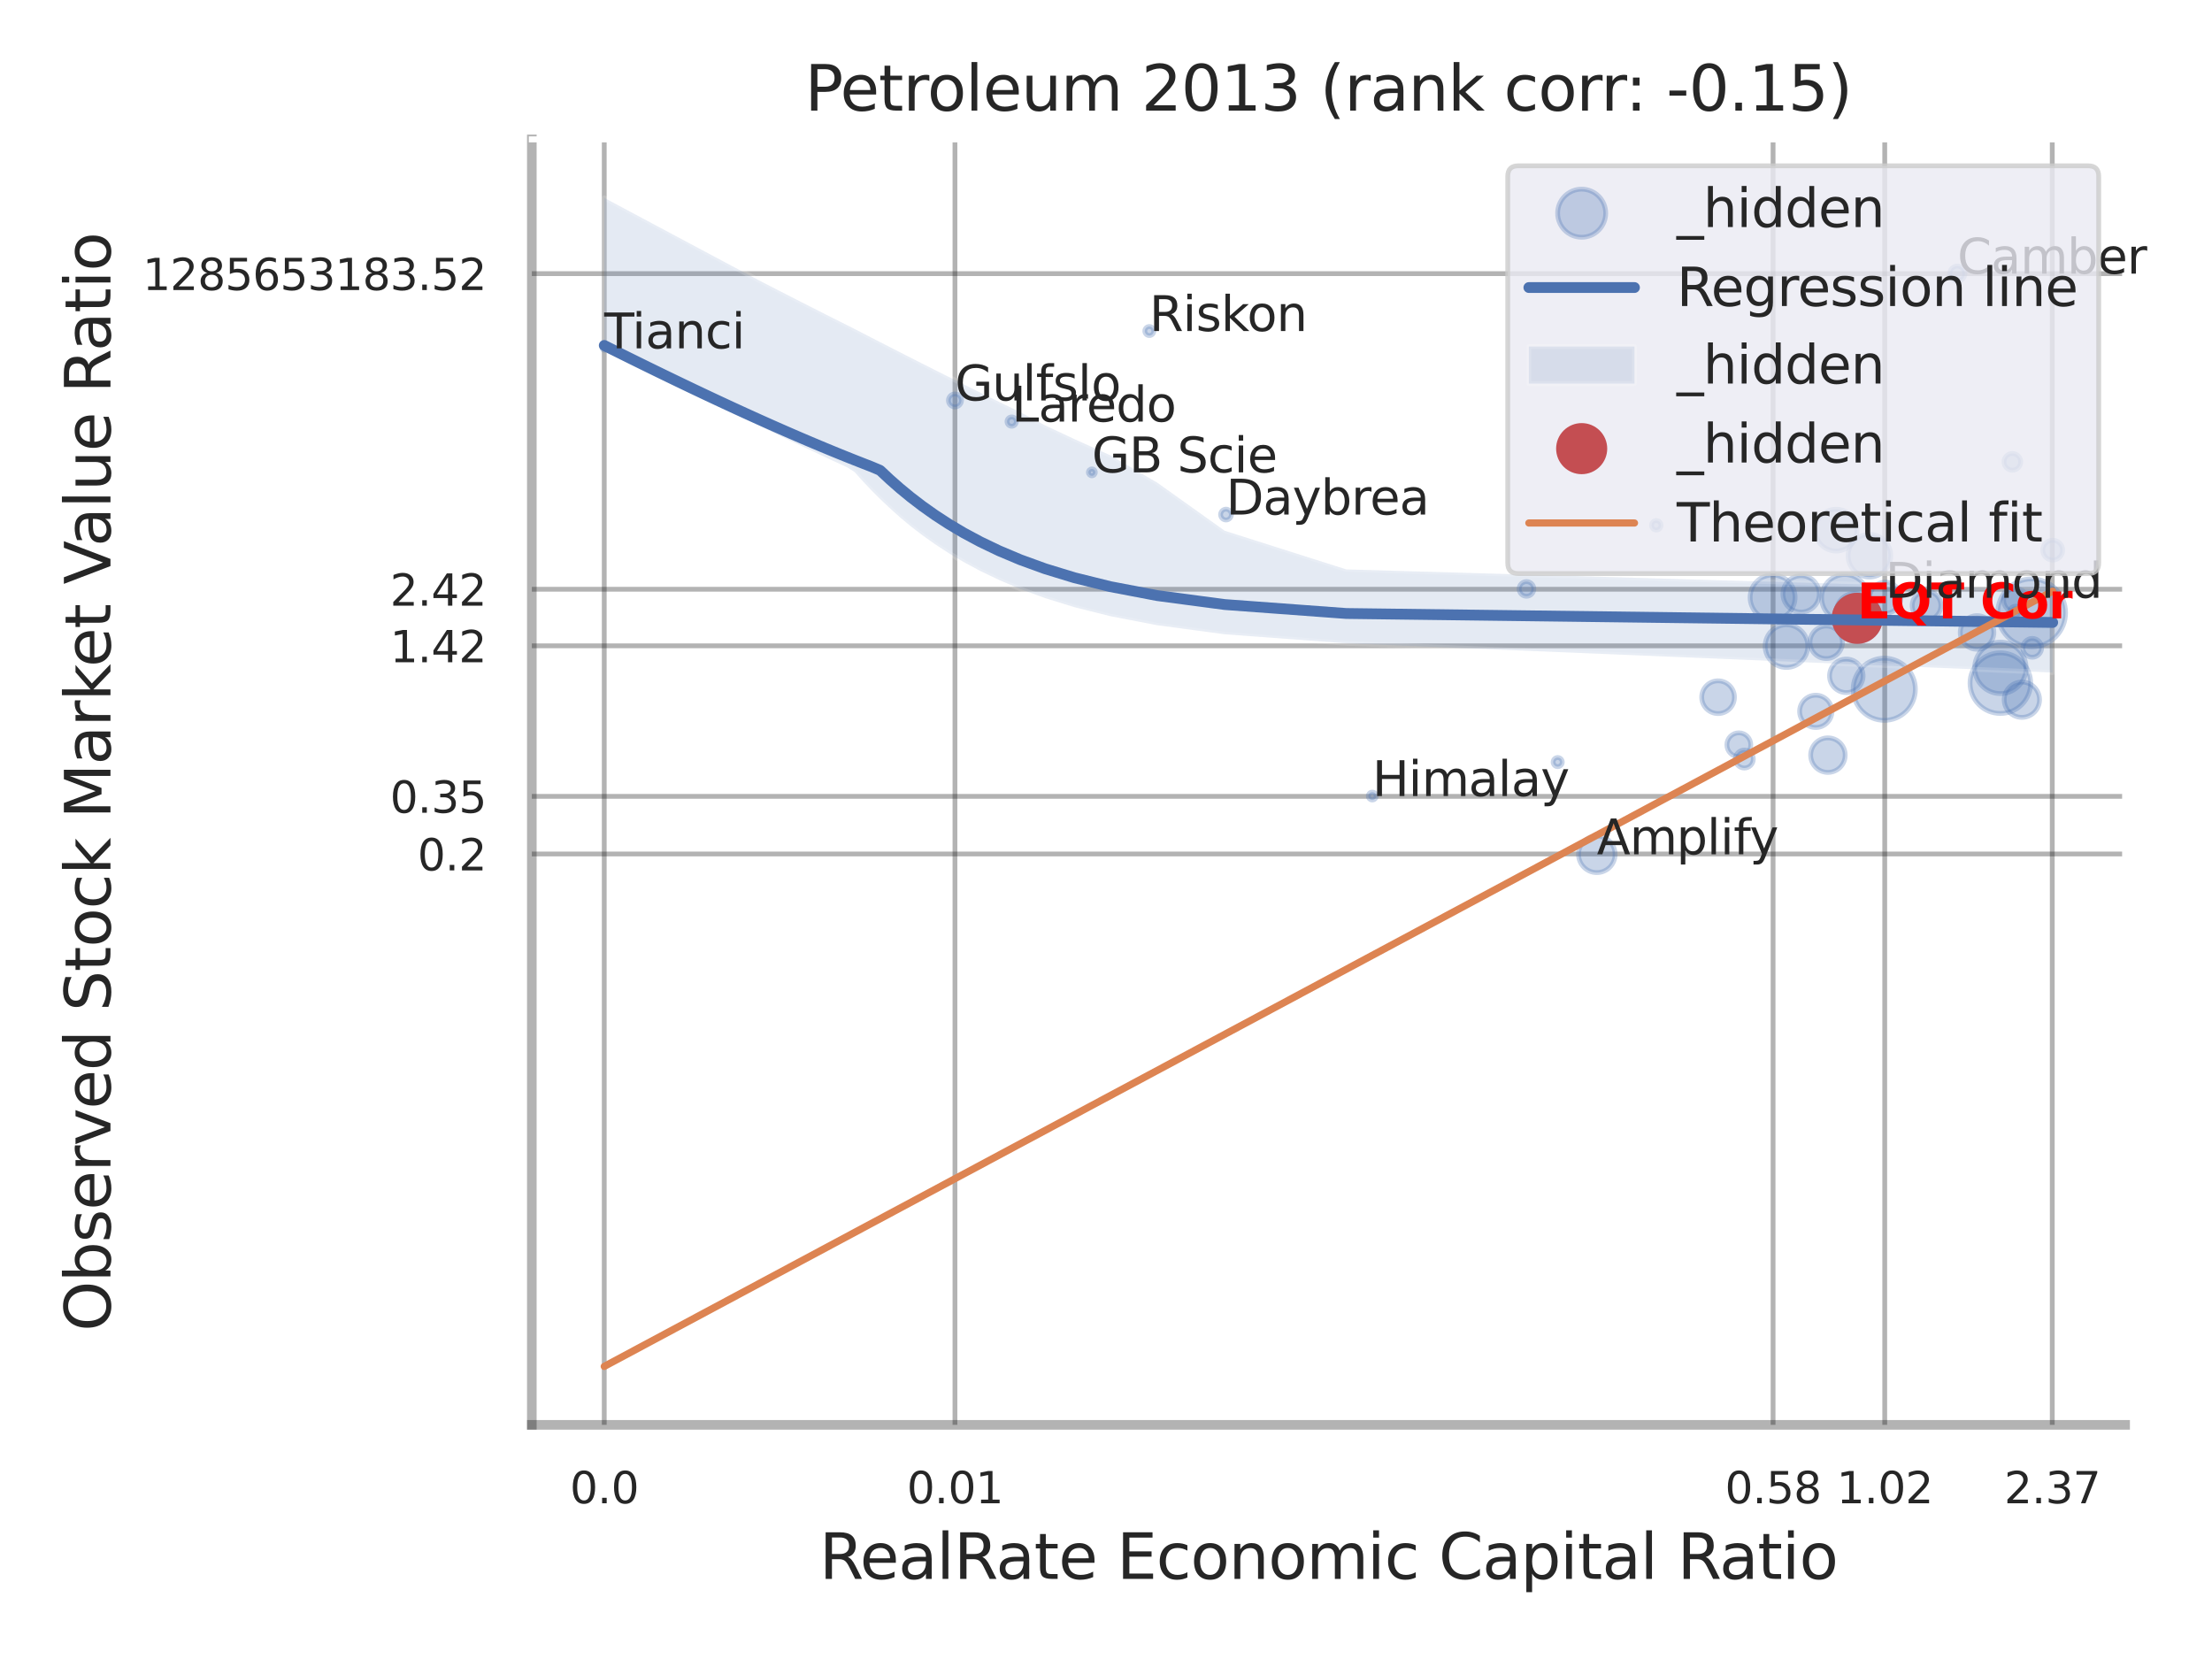 <?xml version="1.0" encoding="utf-8" standalone="no"?>
<!DOCTYPE svg PUBLIC "-//W3C//DTD SVG 1.1//EN"
  "http://www.w3.org/Graphics/SVG/1.1/DTD/svg11.dtd">
<svg xmlns:xlink="http://www.w3.org/1999/xlink" width="460.8pt" height="345.6pt" viewBox="0 0 460.8 345.6" xmlns="http://www.w3.org/2000/svg" version="1.1">
 <defs>
  <style type="text/css">*{stroke-linejoin: round; stroke-linecap: butt}</style>
 </defs>
 <g id="figure_1">
  <g id="patch_1">
   <path d="M 0 345.6 
L 460.8 345.6 
L 460.8 0 
L 0 0 
z
" style="fill: #ffffff"/>
  </g>
  <g id="axes_1">
   <g id="patch_2">
    <path d="M 110.79 296.82 
L 442.7 296.82 
L 442.7 29.04 
L 110.79 29.04 
z
" style="fill: #ffffff"/>
   </g>
   <g id="matplotlib.axis_1">
    <g id="xtick_1">
     <g id="line2d_1">
      <path d="M 125.877 296.82 
L 125.877 29.04 
" clip-path="url(#p820f0d3dca)" style="fill: none; stroke: #000000; stroke-opacity: 0.3; stroke-linecap: round"/>
     </g>
     <g id="text_1">
      <!-- 0.0 -->
      <g style="fill: #262626" transform="translate(118.72 313.159) scale(0.09 -0.09)">
       <defs>
        <path id="DejaVuSans-30" d="M 2034 4250 
Q 1547 4250 1301 3770 
Q 1056 3291 1056 2328 
Q 1056 1369 1301 889 
Q 1547 409 2034 409 
Q 2525 409 2770 889 
Q 3016 1369 3016 2328 
Q 3016 3291 2770 3770 
Q 2525 4250 2034 4250 
z
M 2034 4750 
Q 2819 4750 3233 4129 
Q 3647 3509 3647 2328 
Q 3647 1150 3233 529 
Q 2819 -91 2034 -91 
Q 1250 -91 836 529 
Q 422 1150 422 2328 
Q 422 3509 836 4129 
Q 1250 4750 2034 4750 
z
" transform="scale(0.016)"/>
        <path id="DejaVuSans-2e" d="M 684 794 
L 1344 794 
L 1344 0 
L 684 0 
L 684 794 
z
" transform="scale(0.016)"/>
       </defs>
       <use xlink:href="#DejaVuSans-30"/>
       <use xlink:href="#DejaVuSans-2e" transform="translate(63.623 0)"/>
       <use xlink:href="#DejaVuSans-30" transform="translate(95.41 0)"/>
      </g>
     </g>
    </g>
    <g id="xtick_2">
     <g id="line2d_2">
      <path d="M 198.934 296.82 
L 198.934 29.04 
" clip-path="url(#p820f0d3dca)" style="fill: none; stroke: #000000; stroke-opacity: 0.3; stroke-linecap: round"/>
     </g>
     <g id="text_2">
      <!-- 0.01 -->
      <g style="fill: #262626" transform="translate(188.915 313.159) scale(0.09 -0.09)">
       <defs>
        <path id="DejaVuSans-31" d="M 794 531 
L 1825 531 
L 1825 4091 
L 703 3866 
L 703 4441 
L 1819 4666 
L 2450 4666 
L 2450 531 
L 3481 531 
L 3481 0 
L 794 0 
L 794 531 
z
" transform="scale(0.016)"/>
       </defs>
       <use xlink:href="#DejaVuSans-30"/>
       <use xlink:href="#DejaVuSans-2e" transform="translate(63.623 0)"/>
       <use xlink:href="#DejaVuSans-30" transform="translate(95.41 0)"/>
       <use xlink:href="#DejaVuSans-31" transform="translate(159.033 0)"/>
      </g>
     </g>
    </g>
    <g id="xtick_3">
     <g id="line2d_3">
      <path d="M 369.363 296.82 
L 369.363 29.04 
" clip-path="url(#p820f0d3dca)" style="fill: none; stroke: #000000; stroke-opacity: 0.3; stroke-linecap: round"/>
     </g>
     <g id="text_3">
      <!-- 0.58 -->
      <g style="fill: #262626" transform="translate(359.344 313.159) scale(0.09 -0.09)">
       <defs>
        <path id="DejaVuSans-35" d="M 691 4666 
L 3169 4666 
L 3169 4134 
L 1269 4134 
L 1269 2991 
Q 1406 3038 1543 3061 
Q 1681 3084 1819 3084 
Q 2600 3084 3056 2656 
Q 3513 2228 3513 1497 
Q 3513 744 3044 326 
Q 2575 -91 1722 -91 
Q 1428 -91 1123 -41 
Q 819 9 494 109 
L 494 744 
Q 775 591 1075 516 
Q 1375 441 1709 441 
Q 2250 441 2565 725 
Q 2881 1009 2881 1497 
Q 2881 1984 2565 2268 
Q 2250 2553 1709 2553 
Q 1456 2553 1204 2497 
Q 953 2441 691 2322 
L 691 4666 
z
" transform="scale(0.016)"/>
        <path id="DejaVuSans-38" d="M 2034 2216 
Q 1584 2216 1326 1975 
Q 1069 1734 1069 1313 
Q 1069 891 1326 650 
Q 1584 409 2034 409 
Q 2484 409 2743 651 
Q 3003 894 3003 1313 
Q 3003 1734 2745 1975 
Q 2488 2216 2034 2216 
z
M 1403 2484 
Q 997 2584 770 2862 
Q 544 3141 544 3541 
Q 544 4100 942 4425 
Q 1341 4750 2034 4750 
Q 2731 4750 3128 4425 
Q 3525 4100 3525 3541 
Q 3525 3141 3298 2862 
Q 3072 2584 2669 2484 
Q 3125 2378 3379 2068 
Q 3634 1759 3634 1313 
Q 3634 634 3220 271 
Q 2806 -91 2034 -91 
Q 1263 -91 848 271 
Q 434 634 434 1313 
Q 434 1759 690 2068 
Q 947 2378 1403 2484 
z
M 1172 3481 
Q 1172 3119 1398 2916 
Q 1625 2713 2034 2713 
Q 2441 2713 2670 2916 
Q 2900 3119 2900 3481 
Q 2900 3844 2670 4047 
Q 2441 4250 2034 4250 
Q 1625 4250 1398 4047 
Q 1172 3844 1172 3481 
z
" transform="scale(0.016)"/>
       </defs>
       <use xlink:href="#DejaVuSans-30"/>
       <use xlink:href="#DejaVuSans-2e" transform="translate(63.623 0)"/>
       <use xlink:href="#DejaVuSans-35" transform="translate(95.41 0)"/>
       <use xlink:href="#DejaVuSans-38" transform="translate(159.033 0)"/>
      </g>
     </g>
    </g>
    <g id="xtick_4">
     <g id="line2d_4">
      <path d="M 392.627 296.82 
L 392.627 29.04 
" clip-path="url(#p820f0d3dca)" style="fill: none; stroke: #000000; stroke-opacity: 0.3; stroke-linecap: round"/>
     </g>
     <g id="text_4">
      <!-- 1.02 -->
      <g style="fill: #262626" transform="translate(382.608 313.159) scale(0.09 -0.09)">
       <defs>
        <path id="DejaVuSans-32" d="M 1228 531 
L 3431 531 
L 3431 0 
L 469 0 
L 469 531 
Q 828 903 1448 1529 
Q 2069 2156 2228 2338 
Q 2531 2678 2651 2914 
Q 2772 3150 2772 3378 
Q 2772 3750 2511 3984 
Q 2250 4219 1831 4219 
Q 1534 4219 1204 4116 
Q 875 4013 500 3803 
L 500 4441 
Q 881 4594 1212 4672 
Q 1544 4750 1819 4750 
Q 2544 4750 2975 4387 
Q 3406 4025 3406 3419 
Q 3406 3131 3298 2873 
Q 3191 2616 2906 2266 
Q 2828 2175 2409 1742 
Q 1991 1309 1228 531 
z
" transform="scale(0.016)"/>
       </defs>
       <use xlink:href="#DejaVuSans-31"/>
       <use xlink:href="#DejaVuSans-2e" transform="translate(63.623 0)"/>
       <use xlink:href="#DejaVuSans-30" transform="translate(95.41 0)"/>
       <use xlink:href="#DejaVuSans-32" transform="translate(159.033 0)"/>
      </g>
     </g>
    </g>
    <g id="xtick_5">
     <g id="line2d_5">
      <path d="M 427.523 296.82 
L 427.523 29.04 
" clip-path="url(#p820f0d3dca)" style="fill: none; stroke: #000000; stroke-opacity: 0.3; stroke-linecap: round"/>
     </g>
     <g id="text_5">
      <!-- 2.37 -->
      <g style="fill: #262626" transform="translate(417.504 313.159) scale(0.09 -0.09)">
       <defs>
        <path id="DejaVuSans-33" d="M 2597 2516 
Q 3050 2419 3304 2112 
Q 3559 1806 3559 1356 
Q 3559 666 3084 287 
Q 2609 -91 1734 -91 
Q 1441 -91 1130 -33 
Q 819 25 488 141 
L 488 750 
Q 750 597 1062 519 
Q 1375 441 1716 441 
Q 2309 441 2620 675 
Q 2931 909 2931 1356 
Q 2931 1769 2642 2001 
Q 2353 2234 1838 2234 
L 1294 2234 
L 1294 2753 
L 1863 2753 
Q 2328 2753 2575 2939 
Q 2822 3125 2822 3475 
Q 2822 3834 2567 4026 
Q 2313 4219 1838 4219 
Q 1578 4219 1281 4162 
Q 984 4106 628 3988 
L 628 4550 
Q 988 4650 1302 4700 
Q 1616 4750 1894 4750 
Q 2613 4750 3031 4423 
Q 3450 4097 3450 3541 
Q 3450 3153 3228 2886 
Q 3006 2619 2597 2516 
z
" transform="scale(0.016)"/>
        <path id="DejaVuSans-37" d="M 525 4666 
L 3525 4666 
L 3525 4397 
L 1831 0 
L 1172 0 
L 2766 4134 
L 525 4134 
L 525 4666 
z
" transform="scale(0.016)"/>
       </defs>
       <use xlink:href="#DejaVuSans-32"/>
       <use xlink:href="#DejaVuSans-2e" transform="translate(63.623 0)"/>
       <use xlink:href="#DejaVuSans-33" transform="translate(95.41 0)"/>
       <use xlink:href="#DejaVuSans-37" transform="translate(159.033 0)"/>
      </g>
     </g>
    </g>
    <g id="xtick_6"/>
    <g id="xtick_7"/>
    <g id="xtick_8"/>
    <g id="xtick_9"/>
    <g id="text_6">
     <!-- RealRate Economic Capital Ratio -->
     <g style="fill: #262626" transform="translate(170.691 328.908) scale(0.13 -0.13)">
      <defs>
       <path id="DejaVuSans-52" d="M 2841 2188 
Q 3044 2119 3236 1894 
Q 3428 1669 3622 1275 
L 4263 0 
L 3584 0 
L 2988 1197 
Q 2756 1666 2539 1819 
Q 2322 1972 1947 1972 
L 1259 1972 
L 1259 0 
L 628 0 
L 628 4666 
L 2053 4666 
Q 2853 4666 3247 4331 
Q 3641 3997 3641 3322 
Q 3641 2881 3436 2590 
Q 3231 2300 2841 2188 
z
M 1259 4147 
L 1259 2491 
L 2053 2491 
Q 2509 2491 2742 2702 
Q 2975 2913 2975 3322 
Q 2975 3731 2742 3939 
Q 2509 4147 2053 4147 
L 1259 4147 
z
" transform="scale(0.016)"/>
       <path id="DejaVuSans-65" d="M 3597 1894 
L 3597 1613 
L 953 1613 
Q 991 1019 1311 708 
Q 1631 397 2203 397 
Q 2534 397 2845 478 
Q 3156 559 3463 722 
L 3463 178 
Q 3153 47 2828 -22 
Q 2503 -91 2169 -91 
Q 1331 -91 842 396 
Q 353 884 353 1716 
Q 353 2575 817 3079 
Q 1281 3584 2069 3584 
Q 2775 3584 3186 3129 
Q 3597 2675 3597 1894 
z
M 3022 2063 
Q 3016 2534 2758 2815 
Q 2500 3097 2075 3097 
Q 1594 3097 1305 2825 
Q 1016 2553 972 2059 
L 3022 2063 
z
" transform="scale(0.016)"/>
       <path id="DejaVuSans-61" d="M 2194 1759 
Q 1497 1759 1228 1600 
Q 959 1441 959 1056 
Q 959 750 1161 570 
Q 1363 391 1709 391 
Q 2188 391 2477 730 
Q 2766 1069 2766 1631 
L 2766 1759 
L 2194 1759 
z
M 3341 1997 
L 3341 0 
L 2766 0 
L 2766 531 
Q 2569 213 2275 61 
Q 1981 -91 1556 -91 
Q 1019 -91 701 211 
Q 384 513 384 1019 
Q 384 1609 779 1909 
Q 1175 2209 1959 2209 
L 2766 2209 
L 2766 2266 
Q 2766 2663 2505 2880 
Q 2244 3097 1772 3097 
Q 1472 3097 1187 3025 
Q 903 2953 641 2809 
L 641 3341 
Q 956 3463 1253 3523 
Q 1550 3584 1831 3584 
Q 2591 3584 2966 3190 
Q 3341 2797 3341 1997 
z
" transform="scale(0.016)"/>
       <path id="DejaVuSans-6c" d="M 603 4863 
L 1178 4863 
L 1178 0 
L 603 0 
L 603 4863 
z
" transform="scale(0.016)"/>
       <path id="DejaVuSans-74" d="M 1172 4494 
L 1172 3500 
L 2356 3500 
L 2356 3053 
L 1172 3053 
L 1172 1153 
Q 1172 725 1289 603 
Q 1406 481 1766 481 
L 2356 481 
L 2356 0 
L 1766 0 
Q 1100 0 847 248 
Q 594 497 594 1153 
L 594 3053 
L 172 3053 
L 172 3500 
L 594 3500 
L 594 4494 
L 1172 4494 
z
" transform="scale(0.016)"/>
       <path id="DejaVuSans-20" transform="scale(0.016)"/>
       <path id="DejaVuSans-45" d="M 628 4666 
L 3578 4666 
L 3578 4134 
L 1259 4134 
L 1259 2753 
L 3481 2753 
L 3481 2222 
L 1259 2222 
L 1259 531 
L 3634 531 
L 3634 0 
L 628 0 
L 628 4666 
z
" transform="scale(0.016)"/>
       <path id="DejaVuSans-63" d="M 3122 3366 
L 3122 2828 
Q 2878 2963 2633 3030 
Q 2388 3097 2138 3097 
Q 1578 3097 1268 2742 
Q 959 2388 959 1747 
Q 959 1106 1268 751 
Q 1578 397 2138 397 
Q 2388 397 2633 464 
Q 2878 531 3122 666 
L 3122 134 
Q 2881 22 2623 -34 
Q 2366 -91 2075 -91 
Q 1284 -91 818 406 
Q 353 903 353 1747 
Q 353 2603 823 3093 
Q 1294 3584 2113 3584 
Q 2378 3584 2631 3529 
Q 2884 3475 3122 3366 
z
" transform="scale(0.016)"/>
       <path id="DejaVuSans-6f" d="M 1959 3097 
Q 1497 3097 1228 2736 
Q 959 2375 959 1747 
Q 959 1119 1226 758 
Q 1494 397 1959 397 
Q 2419 397 2687 759 
Q 2956 1122 2956 1747 
Q 2956 2369 2687 2733 
Q 2419 3097 1959 3097 
z
M 1959 3584 
Q 2709 3584 3137 3096 
Q 3566 2609 3566 1747 
Q 3566 888 3137 398 
Q 2709 -91 1959 -91 
Q 1206 -91 779 398 
Q 353 888 353 1747 
Q 353 2609 779 3096 
Q 1206 3584 1959 3584 
z
" transform="scale(0.016)"/>
       <path id="DejaVuSans-6e" d="M 3513 2113 
L 3513 0 
L 2938 0 
L 2938 2094 
Q 2938 2591 2744 2837 
Q 2550 3084 2163 3084 
Q 1697 3084 1428 2787 
Q 1159 2491 1159 1978 
L 1159 0 
L 581 0 
L 581 3500 
L 1159 3500 
L 1159 2956 
Q 1366 3272 1645 3428 
Q 1925 3584 2291 3584 
Q 2894 3584 3203 3211 
Q 3513 2838 3513 2113 
z
" transform="scale(0.016)"/>
       <path id="DejaVuSans-6d" d="M 3328 2828 
Q 3544 3216 3844 3400 
Q 4144 3584 4550 3584 
Q 5097 3584 5394 3201 
Q 5691 2819 5691 2113 
L 5691 0 
L 5113 0 
L 5113 2094 
Q 5113 2597 4934 2840 
Q 4756 3084 4391 3084 
Q 3944 3084 3684 2787 
Q 3425 2491 3425 1978 
L 3425 0 
L 2847 0 
L 2847 2094 
Q 2847 2600 2669 2842 
Q 2491 3084 2119 3084 
Q 1678 3084 1418 2786 
Q 1159 2488 1159 1978 
L 1159 0 
L 581 0 
L 581 3500 
L 1159 3500 
L 1159 2956 
Q 1356 3278 1631 3431 
Q 1906 3584 2284 3584 
Q 2666 3584 2933 3390 
Q 3200 3197 3328 2828 
z
" transform="scale(0.016)"/>
       <path id="DejaVuSans-69" d="M 603 3500 
L 1178 3500 
L 1178 0 
L 603 0 
L 603 3500 
z
M 603 4863 
L 1178 4863 
L 1178 4134 
L 603 4134 
L 603 4863 
z
" transform="scale(0.016)"/>
       <path id="DejaVuSans-43" d="M 4122 4306 
L 4122 3641 
Q 3803 3938 3442 4084 
Q 3081 4231 2675 4231 
Q 1875 4231 1450 3742 
Q 1025 3253 1025 2328 
Q 1025 1406 1450 917 
Q 1875 428 2675 428 
Q 3081 428 3442 575 
Q 3803 722 4122 1019 
L 4122 359 
Q 3791 134 3420 21 
Q 3050 -91 2638 -91 
Q 1578 -91 968 557 
Q 359 1206 359 2328 
Q 359 3453 968 4101 
Q 1578 4750 2638 4750 
Q 3056 4750 3426 4639 
Q 3797 4528 4122 4306 
z
" transform="scale(0.016)"/>
       <path id="DejaVuSans-70" d="M 1159 525 
L 1159 -1331 
L 581 -1331 
L 581 3500 
L 1159 3500 
L 1159 2969 
Q 1341 3281 1617 3432 
Q 1894 3584 2278 3584 
Q 2916 3584 3314 3078 
Q 3713 2572 3713 1747 
Q 3713 922 3314 415 
Q 2916 -91 2278 -91 
Q 1894 -91 1617 61 
Q 1341 213 1159 525 
z
M 3116 1747 
Q 3116 2381 2855 2742 
Q 2594 3103 2138 3103 
Q 1681 3103 1420 2742 
Q 1159 2381 1159 1747 
Q 1159 1113 1420 752 
Q 1681 391 2138 391 
Q 2594 391 2855 752 
Q 3116 1113 3116 1747 
z
" transform="scale(0.016)"/>
      </defs>
      <use xlink:href="#DejaVuSans-52"/>
      <use xlink:href="#DejaVuSans-65" transform="translate(64.982 0)"/>
      <use xlink:href="#DejaVuSans-61" transform="translate(126.506 0)"/>
      <use xlink:href="#DejaVuSans-6c" transform="translate(187.785 0)"/>
      <use xlink:href="#DejaVuSans-52" transform="translate(215.568 0)"/>
      <use xlink:href="#DejaVuSans-61" transform="translate(282.801 0)"/>
      <use xlink:href="#DejaVuSans-74" transform="translate(344.08 0)"/>
      <use xlink:href="#DejaVuSans-65" transform="translate(383.289 0)"/>
      <use xlink:href="#DejaVuSans-20" transform="translate(444.812 0)"/>
      <use xlink:href="#DejaVuSans-45" transform="translate(476.6 0)"/>
      <use xlink:href="#DejaVuSans-63" transform="translate(539.783 0)"/>
      <use xlink:href="#DejaVuSans-6f" transform="translate(594.764 0)"/>
      <use xlink:href="#DejaVuSans-6e" transform="translate(655.945 0)"/>
      <use xlink:href="#DejaVuSans-6f" transform="translate(719.324 0)"/>
      <use xlink:href="#DejaVuSans-6d" transform="translate(780.506 0)"/>
      <use xlink:href="#DejaVuSans-69" transform="translate(877.918 0)"/>
      <use xlink:href="#DejaVuSans-63" transform="translate(905.701 0)"/>
      <use xlink:href="#DejaVuSans-20" transform="translate(960.682 0)"/>
      <use xlink:href="#DejaVuSans-43" transform="translate(992.469 0)"/>
      <use xlink:href="#DejaVuSans-61" transform="translate(1062.293 0)"/>
      <use xlink:href="#DejaVuSans-70" transform="translate(1123.572 0)"/>
      <use xlink:href="#DejaVuSans-69" transform="translate(1187.049 0)"/>
      <use xlink:href="#DejaVuSans-74" transform="translate(1214.832 0)"/>
      <use xlink:href="#DejaVuSans-61" transform="translate(1254.041 0)"/>
      <use xlink:href="#DejaVuSans-6c" transform="translate(1315.32 0)"/>
      <use xlink:href="#DejaVuSans-20" transform="translate(1343.104 0)"/>
      <use xlink:href="#DejaVuSans-52" transform="translate(1374.891 0)"/>
      <use xlink:href="#DejaVuSans-61" transform="translate(1442.123 0)"/>
      <use xlink:href="#DejaVuSans-74" transform="translate(1503.402 0)"/>
      <use xlink:href="#DejaVuSans-69" transform="translate(1542.611 0)"/>
      <use xlink:href="#DejaVuSans-6f" transform="translate(1570.395 0)"/>
     </g>
    </g>
   </g>
   <g id="matplotlib.axis_2">
    <g id="ytick_1">
     <g id="line2d_6">
      <path d="M 110.79 177.897 
L 442.7 177.897 
" clip-path="url(#p820f0d3dca)" style="fill: none; stroke: #000000; stroke-opacity: 0.3; stroke-linecap: round"/>
     </g>
     <g id="text_7">
      <!-- 0.2 -->
      <g style="fill: #262626" transform="translate(86.977 181.316) scale(0.09 -0.09)">
       <use xlink:href="#DejaVuSans-30"/>
       <use xlink:href="#DejaVuSans-2e" transform="translate(63.623 0)"/>
       <use xlink:href="#DejaVuSans-32" transform="translate(95.41 0)"/>
      </g>
     </g>
    </g>
    <g id="ytick_2">
     <g id="line2d_7">
      <path d="M 110.79 165.89 
L 442.7 165.89 
" clip-path="url(#p820f0d3dca)" style="fill: none; stroke: #000000; stroke-opacity: 0.3; stroke-linecap: round"/>
     </g>
     <g id="text_8">
      <!-- 0.35 -->
      <g style="fill: #262626" transform="translate(81.251 169.309) scale(0.09 -0.09)">
       <use xlink:href="#DejaVuSans-30"/>
       <use xlink:href="#DejaVuSans-2e" transform="translate(63.623 0)"/>
       <use xlink:href="#DejaVuSans-33" transform="translate(95.41 0)"/>
       <use xlink:href="#DejaVuSans-35" transform="translate(159.033 0)"/>
      </g>
     </g>
    </g>
    <g id="ytick_3">
     <g id="line2d_8">
      <path d="M 110.79 134.539 
L 442.7 134.539 
" clip-path="url(#p820f0d3dca)" style="fill: none; stroke: #000000; stroke-opacity: 0.3; stroke-linecap: round"/>
     </g>
     <g id="text_9">
      <!-- 1.42 -->
      <g style="fill: #262626" transform="translate(81.251 137.958) scale(0.09 -0.09)">
       <defs>
        <path id="DejaVuSans-34" d="M 2419 4116 
L 825 1625 
L 2419 1625 
L 2419 4116 
z
M 2253 4666 
L 3047 4666 
L 3047 1625 
L 3713 1625 
L 3713 1100 
L 3047 1100 
L 3047 0 
L 2419 0 
L 2419 1100 
L 313 1100 
L 313 1709 
L 2253 4666 
z
" transform="scale(0.016)"/>
       </defs>
       <use xlink:href="#DejaVuSans-31"/>
       <use xlink:href="#DejaVuSans-2e" transform="translate(63.623 0)"/>
       <use xlink:href="#DejaVuSans-34" transform="translate(95.41 0)"/>
       <use xlink:href="#DejaVuSans-32" transform="translate(159.033 0)"/>
      </g>
     </g>
    </g>
    <g id="ytick_4">
     <g id="line2d_9">
      <path d="M 110.79 122.754 
L 442.7 122.754 
" clip-path="url(#p820f0d3dca)" style="fill: none; stroke: #000000; stroke-opacity: 0.3; stroke-linecap: round"/>
     </g>
     <g id="text_10">
      <!-- 2.42 -->
      <g style="fill: #262626" transform="translate(81.251 126.174) scale(0.09 -0.09)">
       <use xlink:href="#DejaVuSans-32"/>
       <use xlink:href="#DejaVuSans-2e" transform="translate(63.623 0)"/>
       <use xlink:href="#DejaVuSans-34" transform="translate(95.41 0)"/>
       <use xlink:href="#DejaVuSans-32" transform="translate(159.033 0)"/>
      </g>
     </g>
    </g>
    <g id="ytick_5">
     <g id="line2d_10">
      <path d="M 110.79 57.006 
L 442.7 57.006 
" clip-path="url(#p820f0d3dca)" style="fill: none; stroke: #000000; stroke-opacity: 0.3; stroke-linecap: round"/>
     </g>
     <g id="text_11">
      <!-- 1285653183.52 -->
      <g style="fill: #262626" transform="translate(29.715 60.425) scale(0.09 -0.09)">
       <defs>
        <path id="DejaVuSans-36" d="M 2113 2584 
Q 1688 2584 1439 2293 
Q 1191 2003 1191 1497 
Q 1191 994 1439 701 
Q 1688 409 2113 409 
Q 2538 409 2786 701 
Q 3034 994 3034 1497 
Q 3034 2003 2786 2293 
Q 2538 2584 2113 2584 
z
M 3366 4563 
L 3366 3988 
Q 3128 4100 2886 4159 
Q 2644 4219 2406 4219 
Q 1781 4219 1451 3797 
Q 1122 3375 1075 2522 
Q 1259 2794 1537 2939 
Q 1816 3084 2150 3084 
Q 2853 3084 3261 2657 
Q 3669 2231 3669 1497 
Q 3669 778 3244 343 
Q 2819 -91 2113 -91 
Q 1303 -91 875 529 
Q 447 1150 447 2328 
Q 447 3434 972 4092 
Q 1497 4750 2381 4750 
Q 2619 4750 2861 4703 
Q 3103 4656 3366 4563 
z
" transform="scale(0.016)"/>
       </defs>
       <use xlink:href="#DejaVuSans-31"/>
       <use xlink:href="#DejaVuSans-32" transform="translate(63.623 0)"/>
       <use xlink:href="#DejaVuSans-38" transform="translate(127.246 0)"/>
       <use xlink:href="#DejaVuSans-35" transform="translate(190.869 0)"/>
       <use xlink:href="#DejaVuSans-36" transform="translate(254.492 0)"/>
       <use xlink:href="#DejaVuSans-35" transform="translate(318.115 0)"/>
       <use xlink:href="#DejaVuSans-33" transform="translate(381.738 0)"/>
       <use xlink:href="#DejaVuSans-31" transform="translate(445.361 0)"/>
       <use xlink:href="#DejaVuSans-38" transform="translate(508.984 0)"/>
       <use xlink:href="#DejaVuSans-33" transform="translate(572.607 0)"/>
       <use xlink:href="#DejaVuSans-2e" transform="translate(636.23 0)"/>
       <use xlink:href="#DejaVuSans-35" transform="translate(668.018 0)"/>
       <use xlink:href="#DejaVuSans-32" transform="translate(731.641 0)"/>
      </g>
     </g>
    </g>
    <g id="ytick_6"/>
    <g id="ytick_7"/>
    <g id="ytick_8"/>
    <g id="ytick_9"/>
    <g id="ytick_10"/>
    <g id="ytick_11"/>
    <g id="ytick_12"/>
    <g id="ytick_13"/>
    <g id="text_12">
     <!-- Observed Stock Market Value Ratio -->
     <g style="fill: #262626" transform="translate(23.011 277.332) rotate(-90) scale(0.13 -0.13)">
      <defs>
       <path id="DejaVuSans-4f" d="M 2522 4238 
Q 1834 4238 1429 3725 
Q 1025 3213 1025 2328 
Q 1025 1447 1429 934 
Q 1834 422 2522 422 
Q 3209 422 3611 934 
Q 4013 1447 4013 2328 
Q 4013 3213 3611 3725 
Q 3209 4238 2522 4238 
z
M 2522 4750 
Q 3503 4750 4090 4092 
Q 4678 3434 4678 2328 
Q 4678 1225 4090 567 
Q 3503 -91 2522 -91 
Q 1538 -91 948 565 
Q 359 1222 359 2328 
Q 359 3434 948 4092 
Q 1538 4750 2522 4750 
z
" transform="scale(0.016)"/>
       <path id="DejaVuSans-62" d="M 3116 1747 
Q 3116 2381 2855 2742 
Q 2594 3103 2138 3103 
Q 1681 3103 1420 2742 
Q 1159 2381 1159 1747 
Q 1159 1113 1420 752 
Q 1681 391 2138 391 
Q 2594 391 2855 752 
Q 3116 1113 3116 1747 
z
M 1159 2969 
Q 1341 3281 1617 3432 
Q 1894 3584 2278 3584 
Q 2916 3584 3314 3078 
Q 3713 2572 3713 1747 
Q 3713 922 3314 415 
Q 2916 -91 2278 -91 
Q 1894 -91 1617 61 
Q 1341 213 1159 525 
L 1159 0 
L 581 0 
L 581 4863 
L 1159 4863 
L 1159 2969 
z
" transform="scale(0.016)"/>
       <path id="DejaVuSans-73" d="M 2834 3397 
L 2834 2853 
Q 2591 2978 2328 3040 
Q 2066 3103 1784 3103 
Q 1356 3103 1142 2972 
Q 928 2841 928 2578 
Q 928 2378 1081 2264 
Q 1234 2150 1697 2047 
L 1894 2003 
Q 2506 1872 2764 1633 
Q 3022 1394 3022 966 
Q 3022 478 2636 193 
Q 2250 -91 1575 -91 
Q 1294 -91 989 -36 
Q 684 19 347 128 
L 347 722 
Q 666 556 975 473 
Q 1284 391 1588 391 
Q 1994 391 2212 530 
Q 2431 669 2431 922 
Q 2431 1156 2273 1281 
Q 2116 1406 1581 1522 
L 1381 1569 
Q 847 1681 609 1914 
Q 372 2147 372 2553 
Q 372 3047 722 3315 
Q 1072 3584 1716 3584 
Q 2034 3584 2315 3537 
Q 2597 3491 2834 3397 
z
" transform="scale(0.016)"/>
       <path id="DejaVuSans-72" d="M 2631 2963 
Q 2534 3019 2420 3045 
Q 2306 3072 2169 3072 
Q 1681 3072 1420 2755 
Q 1159 2438 1159 1844 
L 1159 0 
L 581 0 
L 581 3500 
L 1159 3500 
L 1159 2956 
Q 1341 3275 1631 3429 
Q 1922 3584 2338 3584 
Q 2397 3584 2469 3576 
Q 2541 3569 2628 3553 
L 2631 2963 
z
" transform="scale(0.016)"/>
       <path id="DejaVuSans-76" d="M 191 3500 
L 800 3500 
L 1894 563 
L 2988 3500 
L 3597 3500 
L 2284 0 
L 1503 0 
L 191 3500 
z
" transform="scale(0.016)"/>
       <path id="DejaVuSans-64" d="M 2906 2969 
L 2906 4863 
L 3481 4863 
L 3481 0 
L 2906 0 
L 2906 525 
Q 2725 213 2448 61 
Q 2172 -91 1784 -91 
Q 1150 -91 751 415 
Q 353 922 353 1747 
Q 353 2572 751 3078 
Q 1150 3584 1784 3584 
Q 2172 3584 2448 3432 
Q 2725 3281 2906 2969 
z
M 947 1747 
Q 947 1113 1208 752 
Q 1469 391 1925 391 
Q 2381 391 2643 752 
Q 2906 1113 2906 1747 
Q 2906 2381 2643 2742 
Q 2381 3103 1925 3103 
Q 1469 3103 1208 2742 
Q 947 2381 947 1747 
z
" transform="scale(0.016)"/>
       <path id="DejaVuSans-53" d="M 3425 4513 
L 3425 3897 
Q 3066 4069 2747 4153 
Q 2428 4238 2131 4238 
Q 1616 4238 1336 4038 
Q 1056 3838 1056 3469 
Q 1056 3159 1242 3001 
Q 1428 2844 1947 2747 
L 2328 2669 
Q 3034 2534 3370 2195 
Q 3706 1856 3706 1288 
Q 3706 609 3251 259 
Q 2797 -91 1919 -91 
Q 1588 -91 1214 -16 
Q 841 59 441 206 
L 441 856 
Q 825 641 1194 531 
Q 1563 422 1919 422 
Q 2459 422 2753 634 
Q 3047 847 3047 1241 
Q 3047 1584 2836 1778 
Q 2625 1972 2144 2069 
L 1759 2144 
Q 1053 2284 737 2584 
Q 422 2884 422 3419 
Q 422 4038 858 4394 
Q 1294 4750 2059 4750 
Q 2388 4750 2728 4690 
Q 3069 4631 3425 4513 
z
" transform="scale(0.016)"/>
       <path id="DejaVuSans-6b" d="M 581 4863 
L 1159 4863 
L 1159 1991 
L 2875 3500 
L 3609 3500 
L 1753 1863 
L 3688 0 
L 2938 0 
L 1159 1709 
L 1159 0 
L 581 0 
L 581 4863 
z
" transform="scale(0.016)"/>
       <path id="DejaVuSans-4d" d="M 628 4666 
L 1569 4666 
L 2759 1491 
L 3956 4666 
L 4897 4666 
L 4897 0 
L 4281 0 
L 4281 4097 
L 3078 897 
L 2444 897 
L 1241 4097 
L 1241 0 
L 628 0 
L 628 4666 
z
" transform="scale(0.016)"/>
       <path id="DejaVuSans-56" d="M 1831 0 
L 50 4666 
L 709 4666 
L 2188 738 
L 3669 4666 
L 4325 4666 
L 2547 0 
L 1831 0 
z
" transform="scale(0.016)"/>
       <path id="DejaVuSans-75" d="M 544 1381 
L 544 3500 
L 1119 3500 
L 1119 1403 
Q 1119 906 1312 657 
Q 1506 409 1894 409 
Q 2359 409 2629 706 
Q 2900 1003 2900 1516 
L 2900 3500 
L 3475 3500 
L 3475 0 
L 2900 0 
L 2900 538 
Q 2691 219 2414 64 
Q 2138 -91 1772 -91 
Q 1169 -91 856 284 
Q 544 659 544 1381 
z
M 1991 3584 
L 1991 3584 
z
" transform="scale(0.016)"/>
      </defs>
      <use xlink:href="#DejaVuSans-4f"/>
      <use xlink:href="#DejaVuSans-62" transform="translate(78.711 0)"/>
      <use xlink:href="#DejaVuSans-73" transform="translate(142.188 0)"/>
      <use xlink:href="#DejaVuSans-65" transform="translate(194.287 0)"/>
      <use xlink:href="#DejaVuSans-72" transform="translate(255.811 0)"/>
      <use xlink:href="#DejaVuSans-76" transform="translate(296.924 0)"/>
      <use xlink:href="#DejaVuSans-65" transform="translate(356.104 0)"/>
      <use xlink:href="#DejaVuSans-64" transform="translate(417.627 0)"/>
      <use xlink:href="#DejaVuSans-20" transform="translate(481.104 0)"/>
      <use xlink:href="#DejaVuSans-53" transform="translate(512.891 0)"/>
      <use xlink:href="#DejaVuSans-74" transform="translate(576.367 0)"/>
      <use xlink:href="#DejaVuSans-6f" transform="translate(615.576 0)"/>
      <use xlink:href="#DejaVuSans-63" transform="translate(676.758 0)"/>
      <use xlink:href="#DejaVuSans-6b" transform="translate(731.738 0)"/>
      <use xlink:href="#DejaVuSans-20" transform="translate(789.648 0)"/>
      <use xlink:href="#DejaVuSans-4d" transform="translate(821.436 0)"/>
      <use xlink:href="#DejaVuSans-61" transform="translate(907.715 0)"/>
      <use xlink:href="#DejaVuSans-72" transform="translate(968.994 0)"/>
      <use xlink:href="#DejaVuSans-6b" transform="translate(1010.107 0)"/>
      <use xlink:href="#DejaVuSans-65" transform="translate(1064.393 0)"/>
      <use xlink:href="#DejaVuSans-74" transform="translate(1125.916 0)"/>
      <use xlink:href="#DejaVuSans-20" transform="translate(1165.125 0)"/>
      <use xlink:href="#DejaVuSans-56" transform="translate(1196.912 0)"/>
      <use xlink:href="#DejaVuSans-61" transform="translate(1257.57 0)"/>
      <use xlink:href="#DejaVuSans-6c" transform="translate(1318.85 0)"/>
      <use xlink:href="#DejaVuSans-75" transform="translate(1346.633 0)"/>
      <use xlink:href="#DejaVuSans-65" transform="translate(1410.012 0)"/>
      <use xlink:href="#DejaVuSans-20" transform="translate(1471.535 0)"/>
      <use xlink:href="#DejaVuSans-52" transform="translate(1503.322 0)"/>
      <use xlink:href="#DejaVuSans-61" transform="translate(1570.555 0)"/>
      <use xlink:href="#DejaVuSans-74" transform="translate(1631.834 0)"/>
      <use xlink:href="#DejaVuSans-69" transform="translate(1671.043 0)"/>
      <use xlink:href="#DejaVuSans-6f" transform="translate(1698.826 0)"/>
     </g>
    </g>
   </g>
   <g id="PathCollection_1">
    <path d="M 384.307 129.364 
C 385.591 129.364 386.822 128.853 387.73 127.946 
C 388.638 127.038 389.148 125.806 389.148 124.522 
C 389.148 123.238 388.638 122.006 387.73 121.098 
C 386.822 120.19 385.591 119.68 384.307 119.68 
C 383.023 119.68 381.791 120.19 380.883 121.098 
C 379.975 122.006 379.465 123.238 379.465 124.522 
C 379.465 125.806 379.975 127.038 380.883 127.946 
C 381.791 128.853 383.023 129.364 384.307 129.364 
z
" clip-path="url(#p820f0d3dca)" style="fill: #4c72b0; fill-opacity: 0.3; stroke: #4c72b0; stroke-opacity: 0.3"/>
    <path d="M 363.375 159.996 
C 363.872 159.996 364.348 159.798 364.699 159.447 
C 365.05 159.096 365.247 158.62 365.247 158.124 
C 365.247 157.627 365.05 157.151 364.699 156.8 
C 364.348 156.449 363.872 156.252 363.375 156.252 
C 362.879 156.252 362.403 156.449 362.052 156.8 
C 361.7 157.151 361.503 157.627 361.503 158.124 
C 361.503 158.62 361.7 159.096 362.052 159.447 
C 362.403 159.798 362.879 159.996 363.375 159.996 
z
" clip-path="url(#p820f0d3dca)" style="fill: #4c72b0; fill-opacity: 0.3; stroke: #4c72b0; stroke-opacity: 0.3"/>
    <path d="M 380.79 160.904 
C 381.745 160.904 382.66 160.525 383.335 159.85 
C 384.01 159.176 384.389 158.26 384.389 157.306 
C 384.389 156.352 384.01 155.436 383.335 154.762 
C 382.66 154.087 381.745 153.708 380.79 153.708 
C 379.836 153.708 378.921 154.087 378.246 154.762 
C 377.571 155.436 377.192 156.352 377.192 157.306 
C 377.192 158.26 377.571 159.176 378.246 159.85 
C 378.921 160.525 379.836 160.904 380.79 160.904 
z
" clip-path="url(#p820f0d3dca)" style="fill: #4c72b0; fill-opacity: 0.3; stroke: #4c72b0; stroke-opacity: 0.3"/>
    <path d="M 386.894 133.633 
C 388.173 133.633 389.399 133.125 390.304 132.221 
C 391.208 131.317 391.716 130.09 391.716 128.811 
C 391.716 127.532 391.208 126.305 390.304 125.401 
C 389.399 124.497 388.173 123.989 386.894 123.989 
C 385.615 123.989 384.388 124.497 383.484 125.401 
C 382.58 126.305 382.072 127.532 382.072 128.811 
C 382.072 130.09 382.58 131.317 383.484 132.221 
C 384.388 133.125 385.615 133.633 386.894 133.633 
z
" clip-path="url(#p820f0d3dca)" style="fill: #4c72b0; fill-opacity: 0.3; stroke: #4c72b0; stroke-opacity: 0.3"/>
    <path d="M 362.231 157.642 
C 362.891 157.642 363.525 157.38 363.992 156.912 
C 364.459 156.445 364.722 155.812 364.722 155.151 
C 364.722 154.49 364.459 153.857 363.992 153.39 
C 363.525 152.922 362.891 152.66 362.231 152.66 
C 361.57 152.66 360.936 152.922 360.469 153.39 
C 360.002 153.857 359.74 154.49 359.74 155.151 
C 359.74 155.812 360.002 156.445 360.469 156.912 
C 360.936 157.38 361.57 157.642 362.231 157.642 
z
" clip-path="url(#p820f0d3dca)" style="fill: #4c72b0; fill-opacity: 0.3; stroke: #4c72b0; stroke-opacity: 0.3"/>
    <path d="M 423.358 136.913 
C 423.878 136.913 424.376 136.707 424.744 136.339 
C 425.112 135.971 425.318 135.472 425.318 134.952 
C 425.318 134.432 425.112 133.933 424.744 133.566 
C 424.376 133.198 423.878 132.991 423.358 132.991 
C 422.838 132.991 422.339 133.198 421.971 133.566 
C 421.603 133.933 421.397 134.432 421.397 134.952 
C 421.397 135.472 421.603 135.971 421.971 136.339 
C 422.339 136.707 422.838 136.913 423.358 136.913 
z
" clip-path="url(#p820f0d3dca)" style="fill: #4c72b0; fill-opacity: 0.3; stroke: #4c72b0; stroke-opacity: 0.3"/>
    <path d="M 392.528 150.062 
C 394.246 150.062 395.894 149.38 397.109 148.165 
C 398.323 146.95 399.006 145.303 399.006 143.585 
C 399.006 141.867 398.323 140.219 397.109 139.004 
C 395.894 137.79 394.246 137.107 392.528 137.107 
C 390.81 137.107 389.163 137.79 387.948 139.004 
C 386.733 140.219 386.051 141.867 386.051 143.585 
C 386.051 145.303 386.733 146.95 387.948 148.165 
C 389.163 149.38 390.81 150.062 392.528 150.062 
z
" clip-path="url(#p820f0d3dca)" style="fill: #4c72b0; fill-opacity: 0.3; stroke: #4c72b0; stroke-opacity: 0.3"/>
    <path d="M 427.613 116.683 
C 428.163 116.683 428.69 116.465 429.079 116.076 
C 429.468 115.687 429.687 115.159 429.687 114.609 
C 429.687 114.059 429.468 113.532 429.079 113.143 
C 428.69 112.754 428.163 112.536 427.613 112.536 
C 427.063 112.536 426.535 112.754 426.146 113.143 
C 425.757 113.532 425.539 114.059 425.539 114.609 
C 425.539 115.159 425.757 115.687 426.146 116.076 
C 426.535 116.465 427.063 116.683 427.613 116.683 
z
" clip-path="url(#p820f0d3dca)" style="fill: #4c72b0; fill-opacity: 0.3; stroke: #4c72b0; stroke-opacity: 0.3"/>
    <path d="M 369.266 129.139 
C 370.508 129.139 371.699 128.646 372.578 127.767 
C 373.456 126.889 373.95 125.697 373.95 124.455 
C 373.95 123.212 373.456 122.021 372.578 121.142 
C 371.699 120.264 370.508 119.77 369.266 119.77 
C 368.023 119.77 366.832 120.264 365.953 121.142 
C 365.075 122.021 364.581 123.212 364.581 124.455 
C 364.581 125.697 365.075 126.889 365.953 127.767 
C 366.832 128.646 368.023 129.139 369.266 129.139 
z
" clip-path="url(#p820f0d3dca)" style="fill: #4c72b0; fill-opacity: 0.3; stroke: #4c72b0; stroke-opacity: 0.3"/>
    <path d="M 345.037 110.423 
C 345.3 110.423 345.552 110.318 345.738 110.132 
C 345.924 109.947 346.028 109.695 346.028 109.432 
C 346.028 109.169 345.924 108.917 345.738 108.731 
C 345.552 108.545 345.3 108.441 345.037 108.441 
C 344.775 108.441 344.523 108.545 344.337 108.731 
C 344.151 108.917 344.047 109.169 344.047 109.432 
C 344.047 109.695 344.151 109.947 344.337 110.132 
C 344.523 110.318 344.775 110.423 345.037 110.423 
z
" clip-path="url(#p820f0d3dca)" style="fill: #4c72b0; fill-opacity: 0.3; stroke: #4c72b0; stroke-opacity: 0.3"/>
    <path d="M 416.715 144.485 
C 418.137 144.485 419.5 143.92 420.505 142.915 
C 421.51 141.91 422.074 140.547 422.074 139.126 
C 422.074 137.705 421.51 136.342 420.505 135.337 
C 419.5 134.332 418.137 133.767 416.715 133.767 
C 415.294 133.767 413.931 134.332 412.926 135.337 
C 411.921 136.342 411.357 137.705 411.357 139.126 
C 411.357 140.547 411.921 141.91 412.926 142.915 
C 413.931 143.92 415.294 144.485 416.715 144.485 
z
" clip-path="url(#p820f0d3dca)" style="fill: #4c72b0; fill-opacity: 0.3; stroke: #4c72b0; stroke-opacity: 0.3"/>
    <path d="M 423.225 134.739 
C 425.1 134.739 426.899 133.993 428.225 132.667 
C 429.551 131.341 430.296 129.543 430.296 127.667 
C 430.296 125.792 429.551 123.993 428.225 122.667 
C 426.899 121.341 425.1 120.596 423.225 120.596 
C 421.35 120.596 419.551 121.341 418.225 122.667 
C 416.899 123.993 416.154 125.792 416.154 127.667 
C 416.154 129.543 416.899 131.341 418.225 132.667 
C 419.551 133.993 421.35 134.739 423.225 134.739 
z
" clip-path="url(#p820f0d3dca)" style="fill: #4c72b0; fill-opacity: 0.3; stroke: #4c72b0; stroke-opacity: 0.3"/>
    <path d="M 357.907 148.65 
C 358.812 148.65 359.679 148.291 360.319 147.651 
C 360.959 147.011 361.318 146.144 361.318 145.239 
C 361.318 144.334 360.959 143.467 360.319 142.827 
C 359.679 142.187 358.812 141.828 357.907 141.828 
C 357.002 141.828 356.135 142.187 355.495 142.827 
C 354.855 143.467 354.496 144.334 354.496 145.239 
C 354.496 146.144 354.855 147.011 355.495 147.651 
C 356.135 148.291 357.002 148.65 357.907 148.65 
z
" clip-path="url(#p820f0d3dca)" style="fill: #4c72b0; fill-opacity: 0.3; stroke: #4c72b0; stroke-opacity: 0.3"/>
    <path d="M 384.621 144.283 
C 385.547 144.283 386.436 143.914 387.091 143.259 
C 387.746 142.604 388.114 141.715 388.114 140.789 
C 388.114 139.862 387.746 138.974 387.091 138.318 
C 386.436 137.663 385.547 137.295 384.621 137.295 
C 383.694 137.295 382.805 137.663 382.15 138.318 
C 381.495 138.974 381.127 139.862 381.127 140.789 
C 381.127 141.715 381.495 142.604 382.15 143.259 
C 382.805 143.914 383.694 144.283 384.621 144.283 
z
" clip-path="url(#p820f0d3dca)" style="fill: #4c72b0; fill-opacity: 0.3; stroke: #4c72b0; stroke-opacity: 0.3"/>
    <path d="M 382.495 114.79 
C 383.649 114.79 384.757 114.331 385.573 113.515 
C 386.39 112.699 386.848 111.591 386.848 110.437 
C 386.848 109.282 386.39 108.175 385.573 107.359 
C 384.757 106.542 383.649 106.084 382.495 106.084 
C 381.34 106.084 380.233 106.542 379.417 107.359 
C 378.6 108.175 378.142 109.282 378.142 110.437 
C 378.142 111.591 378.6 112.699 379.417 113.515 
C 380.233 114.331 381.34 114.79 382.495 114.79 
z
" clip-path="url(#p820f0d3dca)" style="fill: #4c72b0; fill-opacity: 0.3; stroke: #4c72b0; stroke-opacity: 0.3"/>
    <path d="M 372.155 139.048 
C 373.334 139.048 374.465 138.58 375.299 137.746 
C 376.132 136.912 376.601 135.781 376.601 134.602 
C 376.601 133.423 376.132 132.292 375.299 131.458 
C 374.465 130.625 373.334 130.156 372.155 130.156 
C 370.976 130.156 369.845 130.625 369.011 131.458 
C 368.177 132.292 367.709 133.423 367.709 134.602 
C 367.709 135.781 368.177 136.912 369.011 137.746 
C 369.845 138.58 370.976 139.048 372.155 139.048 
z
" clip-path="url(#p820f0d3dca)" style="fill: #4c72b0; fill-opacity: 0.3; stroke: #4c72b0; stroke-opacity: 0.3"/>
    <path d="M 419.871 127.524 
C 420.529 127.524 421.16 127.263 421.625 126.798 
C 422.09 126.332 422.351 125.701 422.351 125.044 
C 422.351 124.386 422.09 123.755 421.625 123.29 
C 421.16 122.824 420.529 122.563 419.871 122.563 
C 419.213 122.563 418.582 122.824 418.117 123.29 
C 417.652 123.755 417.39 124.386 417.39 125.044 
C 417.39 125.701 417.652 126.332 418.117 126.798 
C 418.582 127.263 419.213 127.524 419.871 127.524 
z
" clip-path="url(#p820f0d3dca)" style="fill: #4c72b0; fill-opacity: 0.3; stroke: #4c72b0; stroke-opacity: 0.3"/>
    <path d="M 324.499 159.708 
C 324.751 159.708 324.992 159.607 325.17 159.429 
C 325.348 159.251 325.448 159.01 325.448 158.758 
C 325.448 158.506 325.348 158.264 325.17 158.086 
C 324.992 157.908 324.751 157.808 324.499 157.808 
C 324.247 157.808 324.005 157.908 323.827 158.086 
C 323.649 158.264 323.549 158.506 323.549 158.758 
C 323.549 159.01 323.649 159.251 323.827 159.429 
C 324.005 159.607 324.247 159.708 324.499 159.708 
z
" clip-path="url(#p820f0d3dca)" style="fill: #4c72b0; fill-opacity: 0.3; stroke: #4c72b0; stroke-opacity: 0.3"/>
    <path d="M 419.213 97.955 
C 419.677 97.955 420.121 97.771 420.448 97.443 
C 420.776 97.116 420.96 96.671 420.96 96.208 
C 420.96 95.745 420.776 95.301 420.448 94.973 
C 420.121 94.645 419.677 94.461 419.213 94.461 
C 418.75 94.461 418.306 94.645 417.978 94.973 
C 417.651 95.301 417.467 95.745 417.467 96.208 
C 417.467 96.671 417.651 97.116 417.978 97.443 
C 418.306 97.771 418.75 97.955 419.213 97.955 
z
" clip-path="url(#p820f0d3dca)" style="fill: #4c72b0; fill-opacity: 0.3; stroke: #4c72b0; stroke-opacity: 0.3"/>
    <path d="M 416.713 148.628 
C 418.388 148.628 419.996 147.963 421.18 146.778 
C 422.365 145.593 423.031 143.986 423.031 142.31 
C 423.031 140.635 422.365 139.027 421.18 137.843 
C 419.996 136.658 418.388 135.992 416.713 135.992 
C 415.037 135.992 413.43 136.658 412.245 137.843 
C 411.06 139.027 410.395 140.635 410.395 142.31 
C 410.395 143.986 411.06 145.593 412.245 146.778 
C 413.43 147.963 415.037 148.628 416.713 148.628 
z
" clip-path="url(#p820f0d3dca)" style="fill: #4c72b0; fill-opacity: 0.3; stroke: #4c72b0; stroke-opacity: 0.3"/>
    <path d="M 378.26 151.551 
C 379.153 151.551 380.009 151.197 380.64 150.565 
C 381.271 149.934 381.626 149.078 381.626 148.186 
C 381.626 147.293 381.271 146.437 380.64 145.806 
C 380.009 145.175 379.153 144.82 378.26 144.82 
C 377.368 144.82 376.512 145.175 375.881 145.806 
C 375.25 146.437 374.895 147.293 374.895 148.186 
C 374.895 149.078 375.25 149.934 375.881 150.565 
C 376.512 151.197 377.368 151.551 378.26 151.551 
z
" clip-path="url(#p820f0d3dca)" style="fill: #4c72b0; fill-opacity: 0.3; stroke: #4c72b0; stroke-opacity: 0.3"/>
    <path d="M 317.993 124.211 
C 318.399 124.211 318.788 124.05 319.075 123.763 
C 319.362 123.477 319.523 123.088 319.523 122.682 
C 319.523 122.276 319.362 121.887 319.075 121.601 
C 318.788 121.314 318.399 121.153 317.993 121.153 
C 317.588 121.153 317.199 121.314 316.912 121.601 
C 316.625 121.887 316.464 122.276 316.464 122.682 
C 316.464 123.088 316.625 123.477 316.912 123.763 
C 317.199 124.05 317.588 124.211 317.993 124.211 
z
" clip-path="url(#p820f0d3dca)" style="fill: #4c72b0; fill-opacity: 0.3; stroke: #4c72b0; stroke-opacity: 0.3"/>
    <path d="M 419.845 128.697 
C 420.164 128.697 420.469 128.571 420.695 128.345 
C 420.92 128.12 421.047 127.814 421.047 127.495 
C 421.047 127.176 420.92 126.87 420.695 126.645 
C 420.469 126.42 420.164 126.293 419.845 126.293 
C 419.526 126.293 419.22 126.42 418.995 126.645 
C 418.769 126.87 418.642 127.176 418.642 127.495 
C 418.642 127.814 418.769 128.12 418.995 128.345 
C 419.22 128.571 419.526 128.697 419.845 128.697 
z
" clip-path="url(#p820f0d3dca)" style="fill: #4c72b0; fill-opacity: 0.3; stroke: #4c72b0; stroke-opacity: 0.3"/>
    <path d="M 255.401 108.32 
C 255.699 108.32 255.986 108.201 256.197 107.99 
C 256.409 107.778 256.527 107.492 256.527 107.193 
C 256.527 106.894 256.409 106.607 256.197 106.396 
C 255.986 106.185 255.699 106.066 255.401 106.066 
C 255.102 106.066 254.815 106.185 254.604 106.396 
C 254.392 106.607 254.274 106.894 254.274 107.193 
C 254.274 107.492 254.392 107.778 254.604 107.99 
C 254.815 108.201 255.102 108.32 255.401 108.32 
z
" clip-path="url(#p820f0d3dca)" style="fill: #4c72b0; fill-opacity: 0.3; stroke: #4c72b0; stroke-opacity: 0.3"/>
    <path d="M 227.455 99.12 
C 227.645 99.12 227.828 99.044 227.962 98.91 
C 228.097 98.775 228.173 98.592 228.173 98.402 
C 228.173 98.212 228.097 98.029 227.962 97.894 
C 227.828 97.76 227.645 97.684 227.455 97.684 
C 227.264 97.684 227.082 97.76 226.947 97.894 
C 226.813 98.029 226.737 98.212 226.737 98.402 
C 226.737 98.592 226.813 98.775 226.947 98.91 
C 227.082 99.044 227.264 99.12 227.455 99.12 
z
" clip-path="url(#p820f0d3dca)" style="fill: #4c72b0; fill-opacity: 0.3; stroke: #4c72b0; stroke-opacity: 0.3"/>
    <path d="M 411.856 135.253 
C 412.784 135.253 413.675 134.884 414.331 134.228 
C 414.988 133.571 415.356 132.681 415.356 131.752 
C 415.356 130.824 414.988 129.933 414.331 129.277 
C 413.675 128.62 412.784 128.251 411.856 128.251 
C 410.927 128.251 410.037 128.62 409.38 129.277 
C 408.724 129.933 408.355 130.824 408.355 131.752 
C 408.355 132.681 408.724 133.571 409.38 134.228 
C 410.037 134.884 410.927 135.253 411.856 135.253 
z
" clip-path="url(#p820f0d3dca)" style="fill: #4c72b0; fill-opacity: 0.3; stroke: #4c72b0; stroke-opacity: 0.3"/>
    <path d="M 421.192 149.441 
C 422.169 149.441 423.105 149.053 423.795 148.363 
C 424.485 147.673 424.873 146.737 424.873 145.76 
C 424.873 144.784 424.485 143.848 423.795 143.158 
C 423.105 142.467 422.169 142.079 421.192 142.079 
C 420.216 142.079 419.28 142.467 418.59 143.158 
C 417.899 143.848 417.511 144.784 417.511 145.76 
C 417.511 146.737 417.899 147.673 418.59 148.363 
C 419.28 149.053 420.216 149.441 421.192 149.441 
z
" clip-path="url(#p820f0d3dca)" style="fill: #4c72b0; fill-opacity: 0.3; stroke: #4c72b0; stroke-opacity: 0.3"/>
    <path d="M 407.745 58.574 
C 408.162 58.574 408.562 58.408 408.857 58.114 
C 409.151 57.819 409.317 57.419 409.317 57.002 
C 409.317 56.585 409.151 56.185 408.857 55.89 
C 408.562 55.595 408.162 55.43 407.745 55.43 
C 407.328 55.43 406.928 55.595 406.633 55.89 
C 406.339 56.185 406.173 56.585 406.173 57.002 
C 406.173 57.419 406.339 57.819 406.633 58.114 
C 406.928 58.408 407.328 58.574 407.745 58.574 
z
" clip-path="url(#p820f0d3dca)" style="fill: #4c72b0; fill-opacity: 0.3; stroke: #4c72b0; stroke-opacity: 0.3"/>
    <path d="M 198.934 84.78 
C 199.295 84.78 199.641 84.637 199.896 84.382 
C 200.151 84.127 200.294 83.781 200.294 83.42 
C 200.294 83.059 200.151 82.713 199.896 82.458 
C 199.641 82.203 199.295 82.06 198.934 82.06 
C 198.574 82.06 198.228 82.203 197.973 82.458 
C 197.718 82.713 197.575 83.059 197.575 83.42 
C 197.575 83.781 197.718 84.127 197.973 84.382 
C 198.228 84.637 198.574 84.78 198.934 84.78 
z
" clip-path="url(#p820f0d3dca)" style="fill: #4c72b0; fill-opacity: 0.3; stroke: #4c72b0; stroke-opacity: 0.3"/>
    <path d="M 285.873 166.653 
C 286.091 166.653 286.3 166.566 286.455 166.412 
C 286.609 166.258 286.696 166.048 286.696 165.83 
C 286.696 165.612 286.609 165.402 286.455 165.248 
C 286.3 165.093 286.091 165.007 285.873 165.007 
C 285.654 165.007 285.445 165.093 285.29 165.248 
C 285.136 165.402 285.049 165.612 285.049 165.83 
C 285.049 166.048 285.136 166.258 285.29 166.412 
C 285.445 166.566 285.654 166.653 285.873 166.653 
z
" clip-path="url(#p820f0d3dca)" style="fill: #4c72b0; fill-opacity: 0.3; stroke: #4c72b0; stroke-opacity: 0.3"/>
    <path d="M 389.435 120.21 
C 390.615 120.21 391.747 119.741 392.581 118.906 
C 393.415 118.072 393.884 116.94 393.884 115.76 
C 393.884 114.58 393.415 113.448 392.581 112.614 
C 391.747 111.779 390.615 111.311 389.435 111.311 
C 388.255 111.311 387.123 111.779 386.288 112.614 
C 385.454 113.448 384.985 114.58 384.985 115.76 
C 384.985 116.94 385.454 118.072 386.288 118.906 
C 387.123 119.741 388.255 120.21 389.435 120.21 
z
" clip-path="url(#p820f0d3dca)" style="fill: #4c72b0; fill-opacity: 0.3; stroke: #4c72b0; stroke-opacity: 0.3"/>
    <path d="M 239.426 69.903 
C 239.676 69.903 239.915 69.803 240.092 69.627 
C 240.268 69.45 240.368 69.211 240.368 68.961 
C 240.368 68.711 240.268 68.472 240.092 68.295 
C 239.915 68.119 239.676 68.02 239.426 68.02 
C 239.176 68.02 238.937 68.119 238.76 68.295 
C 238.584 68.472 238.485 68.711 238.485 68.961 
C 238.485 69.211 238.584 69.45 238.76 69.627 
C 238.937 69.803 239.176 69.903 239.426 69.903 
z
" clip-path="url(#p820f0d3dca)" style="fill: #4c72b0; fill-opacity: 0.3; stroke: #4c72b0; stroke-opacity: 0.3"/>
    <path d="M 210.75 88.795 
C 211.008 88.795 211.255 88.693 211.437 88.51 
C 211.619 88.328 211.721 88.081 211.721 87.824 
C 211.721 87.566 211.619 87.319 211.437 87.137 
C 211.255 86.955 211.008 86.853 210.75 86.853 
C 210.493 86.853 210.246 86.955 210.064 87.137 
C 209.881 87.319 209.779 87.566 209.779 87.824 
C 209.779 88.081 209.881 88.328 210.064 88.51 
C 210.246 88.693 210.493 88.795 210.75 88.795 
z
" clip-path="url(#p820f0d3dca)" style="fill: #4c72b0; fill-opacity: 0.3; stroke: #4c72b0; stroke-opacity: 0.3"/>
    <path d="M 380.434 137.193 
C 381.332 137.193 382.194 136.836 382.829 136.2 
C 383.465 135.565 383.822 134.703 383.822 133.804 
C 383.822 132.906 383.465 132.044 382.829 131.409 
C 382.194 130.773 381.332 130.416 380.434 130.416 
C 379.535 130.416 378.673 130.773 378.038 131.409 
C 377.402 132.044 377.045 132.906 377.045 133.804 
C 377.045 134.703 377.402 135.565 378.038 136.2 
C 378.673 136.836 379.535 137.193 380.434 137.193 
z
" clip-path="url(#p820f0d3dca)" style="fill: #4c72b0; fill-opacity: 0.3; stroke: #4c72b0; stroke-opacity: 0.3"/>
    <path d="M 375.205 127.504 
C 376.21 127.504 377.174 127.104 377.884 126.394 
C 378.595 125.683 378.994 124.719 378.994 123.715 
C 378.994 122.71 378.595 121.746 377.884 121.035 
C 377.174 120.325 376.21 119.925 375.205 119.925 
C 374.2 119.925 373.236 120.325 372.526 121.035 
C 371.815 121.746 371.416 122.71 371.416 123.715 
C 371.416 124.719 371.815 125.683 372.526 126.394 
C 373.236 127.104 374.2 127.504 375.205 127.504 
z
" clip-path="url(#p820f0d3dca)" style="fill: #4c72b0; fill-opacity: 0.3; stroke: #4c72b0; stroke-opacity: 0.3"/>
    <path d="M 401.333 129.141 
C 402.126 129.141 402.888 128.825 403.449 128.264 
C 404.01 127.703 404.325 126.942 404.325 126.148 
C 404.325 125.355 404.01 124.593 403.449 124.032 
C 402.888 123.471 402.126 123.156 401.333 123.156 
C 400.539 123.156 399.778 123.471 399.217 124.032 
C 398.656 124.593 398.34 125.355 398.34 126.148 
C 398.34 126.942 398.656 127.703 399.217 128.264 
C 399.778 128.825 400.539 129.141 401.333 129.141 
z
" clip-path="url(#p820f0d3dca)" style="fill: #4c72b0; fill-opacity: 0.3; stroke: #4c72b0; stroke-opacity: 0.3"/>
    <path d="M 386.319 131.117 
C 387.312 131.117 388.265 130.722 388.968 130.02 
C 389.67 129.318 390.065 128.365 390.065 127.371 
C 390.065 126.378 389.67 125.425 388.968 124.723 
C 388.265 124.02 387.312 123.626 386.319 123.626 
C 385.325 123.626 384.373 124.02 383.67 124.723 
C 382.968 125.425 382.573 126.378 382.573 127.371 
C 382.573 128.365 382.968 129.318 383.67 130.02 
C 384.373 130.722 385.325 131.117 386.319 131.117 
z
" clip-path="url(#p820f0d3dca)" style="fill: #4c72b0; fill-opacity: 0.3; stroke: #4c72b0; stroke-opacity: 0.3"/>
    <path d="M 332.646 181.776 
C 333.656 181.776 334.624 181.375 335.338 180.661 
C 336.052 179.947 336.453 178.979 336.453 177.969 
C 336.453 176.959 336.052 175.991 335.338 175.277 
C 334.624 174.563 333.656 174.162 332.646 174.162 
C 331.637 174.162 330.668 174.563 329.955 175.277 
C 329.241 175.991 328.839 176.959 328.839 177.969 
C 328.839 178.979 329.241 179.947 329.955 180.661 
C 330.668 181.375 331.637 181.776 332.646 181.776 
z
" clip-path="url(#p820f0d3dca)" style="fill: #4c72b0; fill-opacity: 0.3; stroke: #4c72b0; stroke-opacity: 0.3"/>
    <path d="M 392.738 127.774 
C 393.599 127.774 394.425 127.431 395.034 126.822 
C 395.643 126.213 395.985 125.387 395.985 124.526 
C 395.985 123.665 395.643 122.839 395.034 122.23 
C 394.425 121.621 393.599 121.279 392.738 121.279 
C 391.876 121.279 391.05 121.621 390.441 122.23 
C 389.832 122.839 389.49 123.665 389.49 124.526 
C 389.49 125.387 389.832 126.213 390.441 126.822 
C 391.05 127.431 391.876 127.774 392.738 127.774 
z
" clip-path="url(#p820f0d3dca)" style="fill: #4c72b0; fill-opacity: 0.3; stroke: #4c72b0; stroke-opacity: 0.3"/>
    <path d="M 125.877 72.977 
C 125.986 72.977 126.091 72.933 126.168 72.856 
C 126.246 72.778 126.289 72.674 126.289 72.564 
C 126.289 72.455 126.246 72.35 126.168 72.272 
C 126.091 72.195 125.986 72.152 125.877 72.152 
C 125.767 72.152 125.662 72.195 125.585 72.272 
C 125.508 72.35 125.464 72.455 125.464 72.564 
C 125.464 72.674 125.508 72.778 125.585 72.856 
C 125.662 72.933 125.767 72.977 125.877 72.977 
z
" clip-path="url(#p820f0d3dca)" style="fill: #4c72b0; fill-opacity: 0.3; stroke: #4c72b0; stroke-opacity: 0.3"/>
   </g>
   <g id="FillBetweenPolyCollection_1">
    <defs>
     <path id="m83b35cb33f" d="M 125.877 -304.388 
L 125.877 -273.078 
L 126.207 -272.913 
L 126.541 -272.742 
L 126.878 -272.57 
L 127.218 -272.396 
L 127.563 -272.225 
L 127.91 -272.051 
L 128.262 -271.875 
L 128.618 -271.696 
L 128.977 -271.513 
L 129.341 -271.326 
L 129.708 -271.142 
L 130.08 -270.948 
L 130.456 -270.754 
L 130.837 -270.56 
L 131.222 -270.367 
L 131.611 -270.164 
L 132.006 -269.967 
L 132.405 -269.766 
L 132.809 -269.563 
L 133.218 -269.353 
L 133.633 -269.134 
L 134.053 -268.921 
L 134.478 -268.706 
L 134.909 -268.488 
L 135.346 -268.268 
L 135.789 -268.044 
L 136.238 -267.816 
L 136.693 -267.588 
L 137.154 -267.354 
L 137.623 -267.119 
L 138.098 -266.881 
L 138.58 -266.64 
L 139.07 -266.395 
L 139.566 -266.147 
L 140.071 -265.895 
L 140.584 -265.639 
L 141.105 -265.378 
L 141.634 -265.113 
L 142.172 -264.844 
L 142.719 -264.571 
L 143.276 -264.292 
L 143.842 -264.007 
L 144.419 -263.718 
L 145.006 -263.423 
L 145.603 -263.123 
L 146.212 -262.819 
L 146.832 -262.511 
L 147.465 -262.196 
L 148.11 -261.873 
L 148.768 -261.543 
L 149.44 -261.215 
L 150.126 -260.878 
L 150.826 -260.533 
L 151.542 -260.18 
L 152.275 -259.82 
L 153.024 -259.452 
L 153.791 -259.067 
L 154.576 -258.674 
L 155.381 -258.286 
L 156.207 -257.888 
L 157.054 -257.48 
L 157.923 -257.048 
L 158.817 -256.618 
L 159.736 -256.158 
L 160.681 -255.691 
L 161.655 -255.221 
L 162.659 -254.738 
L 163.695 -254.241 
L 164.765 -253.73 
L 165.872 -253.208 
L 167.018 -252.671 
L 168.206 -252.116 
L 169.438 -251.543 
L 170.72 -250.928 
L 172.054 -250.298 
L 173.445 -249.653 
L 174.898 -248.984 
L 176.42 -248.288 
L 178.016 -247.278 
L 179.695 -245.405 
L 181.466 -243.531 
L 183.338 -241.658 
L 185.326 -239.774 
L 187.442 -237.869 
L 189.707 -235.981 
L 192.141 -234.111 
L 194.773 -232.242 
L 197.637 -230.372 
L 200.778 -228.503 
L 204.255 -226.633 
L 208.151 -224.771 
L 212.578 -222.888 
L 217.705 -221.004 
L 223.796 -219.12 
L 231.3 -217.236 
L 241.076 -215.352 
L 255.127 -213.471 
L 280.444 -211.585 
L 427.613 -205.496 
L 427.613 -222.694 
L 427.613 -222.694 
L 280.444 -226.985 
L 255.127 -235.034 
L 241.076 -245.051 
L 231.3 -250.751 
L 223.796 -254.138 
L 217.705 -256.99 
L 212.578 -259.714 
L 208.151 -261.872 
L 204.255 -263.788 
L 200.778 -265.513 
L 197.637 -267.082 
L 194.773 -268.521 
L 192.141 -269.85 
L 189.707 -271.085 
L 187.442 -272.238 
L 185.326 -273.319 
L 183.338 -274.336 
L 181.466 -275.297 
L 179.695 -276.208 
L 178.016 -277.073 
L 176.42 -277.879 
L 174.898 -278.643 
L 173.445 -279.374 
L 172.054 -280.076 
L 170.72 -280.751 
L 169.438 -281.401 
L 168.206 -282.027 
L 167.018 -282.631 
L 165.872 -283.215 
L 164.765 -283.78 
L 163.695 -284.328 
L 162.659 -284.858 
L 161.655 -285.373 
L 160.681 -285.873 
L 159.736 -286.359 
L 158.817 -286.832 
L 157.923 -287.294 
L 157.054 -287.757 
L 156.207 -288.208 
L 155.381 -288.648 
L 154.576 -289.076 
L 153.791 -289.495 
L 153.024 -289.903 
L 152.275 -290.302 
L 151.542 -290.693 
L 150.826 -291.074 
L 150.126 -291.448 
L 149.44 -291.813 
L 148.768 -292.172 
L 148.11 -292.522 
L 147.465 -292.866 
L 146.832 -293.204 
L 146.212 -293.534 
L 145.603 -293.859 
L 145.006 -294.178 
L 144.419 -294.491 
L 143.842 -294.798 
L 143.276 -295.1 
L 142.719 -295.397 
L 142.172 -295.689 
L 141.634 -295.976 
L 141.105 -296.258 
L 140.584 -296.536 
L 140.071 -296.81 
L 139.566 -297.079 
L 139.07 -297.344 
L 138.58 -297.606 
L 138.098 -297.863 
L 137.623 -298.117 
L 137.154 -298.366 
L 136.693 -298.613 
L 136.238 -298.856 
L 135.789 -299.095 
L 135.346 -299.332 
L 134.909 -299.565 
L 134.478 -299.795 
L 134.053 -300.022 
L 133.633 -300.246 
L 133.218 -300.468 
L 132.809 -300.686 
L 132.405 -300.902 
L 132.006 -301.115 
L 131.611 -301.326 
L 131.222 -301.534 
L 130.837 -301.739 
L 130.456 -301.942 
L 130.08 -302.143 
L 129.708 -302.342 
L 129.341 -302.538 
L 128.977 -302.732 
L 128.618 -302.924 
L 128.262 -303.114 
L 127.91 -303.302 
L 127.563 -303.488 
L 127.218 -303.672 
L 126.878 -303.854 
L 126.541 -304.034 
L 126.207 -304.212 
L 125.877 -304.388 
z
" style="stroke: #ffffff; stroke-opacity: 0.15"/>
    </defs>
    <g clip-path="url(#p820f0d3dca)">
     <use xlink:href="#m83b35cb33f" x="0" y="345.6" style="fill: #4c72b0; fill-opacity: 0.15; stroke: #ffffff; stroke-opacity: 0.15"/>
    </g>
   </g>
   <g id="PathCollection_2">
    <defs>
     <path id="m129b454ba2" d="M 0 4.822 
C 1.279 4.822 2.506 4.314 3.41 3.41 
C 4.314 2.506 4.822 1.279 4.822 0 
C 4.822 -1.279 4.314 -2.506 3.41 -3.41 
C 2.506 -4.314 1.279 -4.822 0 -4.822 
C -1.279 -4.822 -2.506 -4.314 -3.41 -3.41 
C -4.314 -2.506 -4.822 -1.279 -4.822 0 
C -4.822 1.279 -4.314 2.506 -3.41 3.41 
C -2.506 4.314 -1.279 4.822 0 4.822 
z
" style="stroke: #c44e52"/>
    </defs>
    <g clip-path="url(#p820f0d3dca)">
     <use xlink:href="#m129b454ba2" x="386.894" y="128.811" style="fill: #c44e52; stroke: #c44e52"/>
    </g>
   </g>
   <g id="line2d_11">
    <path d="M 125.877 71.962 
L 126.207 72.127 
L 126.541 72.294 
L 126.878 72.462 
L 127.218 72.632 
L 127.563 72.804 
L 127.91 72.977 
L 128.262 73.152 
L 128.618 73.329 
L 128.977 73.508 
L 129.341 73.688 
L 129.708 73.871 
L 130.08 74.055 
L 130.456 74.241 
L 130.837 74.43 
L 131.222 74.62 
L 131.611 74.813 
L 132.006 75.007 
L 132.405 75.204 
L 132.809 75.403 
L 133.218 75.605 
L 133.633 75.808 
L 134.053 76.015 
L 134.478 76.223 
L 134.909 76.435 
L 135.346 76.648 
L 135.789 76.865 
L 136.238 77.084 
L 136.693 77.306 
L 137.154 77.531 
L 137.623 77.759 
L 138.098 77.99 
L 138.58 78.224 
L 139.07 78.461 
L 139.566 78.701 
L 140.071 78.945 
L 140.584 79.192 
L 141.105 79.443 
L 141.634 79.698 
L 142.172 79.956 
L 142.719 80.218 
L 143.276 80.485 
L 143.842 80.755 
L 144.419 81.03 
L 145.006 81.309 
L 145.603 81.592 
L 146.212 81.881 
L 146.832 82.174 
L 147.465 82.472 
L 148.11 82.775 
L 148.768 83.084 
L 149.44 83.399 
L 150.126 83.719 
L 150.826 84.045 
L 151.542 84.377 
L 152.275 84.716 
L 153.024 85.062 
L 153.791 85.415 
L 154.576 85.775 
L 155.381 86.142 
L 156.207 86.518 
L 157.054 86.901 
L 157.923 87.294 
L 158.817 87.695 
L 159.736 88.107 
L 160.681 88.528 
L 161.655 88.959 
L 162.659 89.401 
L 163.695 89.855 
L 164.765 90.322 
L 165.872 90.801 
L 167.018 91.293 
L 168.206 91.8 
L 169.438 92.322 
L 170.72 92.861 
L 172.054 93.416 
L 173.445 93.99 
L 174.898 94.584 
L 176.42 95.198 
L 178.016 95.835 
L 179.695 96.496 
L 181.466 97.184 
L 183.338 97.974 
L 185.326 99.839 
L 187.442 101.703 
L 189.707 103.567 
L 192.141 105.431 
L 194.773 107.295 
L 197.637 109.16 
L 200.778 111.024 
L 204.255 112.888 
L 208.151 114.752 
L 212.578 116.616 
L 217.705 118.48 
L 223.796 120.345 
L 231.3 122.209 
L 241.076 124.073 
L 255.127 125.937 
L 280.444 127.801 
L 427.613 129.666 
" clip-path="url(#p820f0d3dca)" style="fill: none; stroke: #4c72b0; stroke-width: 2.25; stroke-linecap: round"/>
   </g>
   <g id="line2d_12">
    <path d="M 384.307 146.33 
L 363.375 157.533 
L 380.79 148.212 
L 386.894 144.945 
L 362.231 158.145 
L 423.358 125.429 
L 392.528 141.929 
L 427.613 123.151 
L 369.266 154.38 
L 345.037 167.348 
L 416.715 128.984 
L 423.225 125.5 
L 357.907 160.46 
L 384.621 146.162 
L 382.495 147.299 
L 372.155 152.834 
L 419.871 127.295 
L 324.499 178.341 
L 419.213 127.647 
L 416.713 128.985 
L 378.26 149.566 
L 317.993 181.822 
L 419.845 127.309 
L 255.401 215.324 
L 227.455 230.281 
L 411.856 131.585 
L 421.192 126.588 
L 407.745 133.785 
L 198.934 245.546 
L 285.873 199.014 
L 389.435 143.585 
L 239.426 223.874 
L 210.75 239.222 
L 380.434 148.403 
L 375.205 151.201 
L 401.333 137.217 
L 386.319 145.253 
L 332.646 173.98 
L 392.738 141.817 
L 125.877 284.648 
" clip-path="url(#p820f0d3dca)" style="fill: none; stroke: #dd8452; stroke-width: 1.5; stroke-linecap: round"/>
   </g>
   <g id="patch_3">
    <path d="M 110.79 296.82 
L 110.79 29.04 
" style="fill: none; opacity: 0.3; stroke: #000000; stroke-width: 2; stroke-linejoin: miter; stroke-linecap: square"/>
   </g>
   <g id="patch_4">
    <path d="M 442.7 296.82 
L 442.7 29.04 
" style="fill: none; stroke: #ffffff; stroke-width: 1.25; stroke-linejoin: miter; stroke-linecap: square"/>
   </g>
   <g id="patch_5">
    <path d="M 110.79 296.82 
L 442.7 296.82 
" style="fill: none; opacity: 0.3; stroke: #000000; stroke-width: 2; stroke-linejoin: miter; stroke-linecap: square"/>
   </g>
   <g id="patch_6">
    <path d="M 110.79 29.04 
L 442.7 29.04 
" style="fill: none; stroke: #ffffff; stroke-width: 1.25; stroke-linejoin: miter; stroke-linecap: square"/>
   </g>
   <g id="text_13">
    <!-- EQT Cor -->
    <g style="fill: #ff0000" transform="translate(386.894 128.811) scale(0.1 -0.1)">
     <defs>
      <path id="DejaVuSans-Bold-45" d="M 588 4666 
L 3834 4666 
L 3834 3756 
L 1791 3756 
L 1791 2888 
L 3713 2888 
L 3713 1978 
L 1791 1978 
L 1791 909 
L 3903 909 
L 3903 0 
L 588 0 
L 588 4666 
z
" transform="scale(0.016)"/>
      <path id="DejaVuSans-Bold-51" d="M 2847 -84 
L 2753 -84 
Q 1600 -84 959 553 
Q 319 1191 319 2328 
Q 319 3463 958 4106 
Q 1597 4750 2719 4750 
Q 3853 4750 4486 4112 
Q 5119 3475 5119 2328 
Q 5119 1541 4783 972 
Q 4447 403 3816 116 
L 4756 -934 
L 3609 -934 
L 2847 -84 
z
M 2719 3878 
Q 2169 3878 1866 3472 
Q 1563 3066 1563 2328 
Q 1563 1578 1859 1179 
Q 2156 781 2719 781 
Q 3272 781 3575 1187 
Q 3878 1594 3878 2328 
Q 3878 3066 3575 3472 
Q 3272 3878 2719 3878 
z
" transform="scale(0.016)"/>
      <path id="DejaVuSans-Bold-54" d="M 31 4666 
L 4331 4666 
L 4331 3756 
L 2784 3756 
L 2784 0 
L 1581 0 
L 1581 3756 
L 31 3756 
L 31 4666 
z
" transform="scale(0.016)"/>
      <path id="DejaVuSans-Bold-20" transform="scale(0.016)"/>
      <path id="DejaVuSans-Bold-43" d="M 4288 256 
Q 3956 84 3597 -3 
Q 3238 -91 2847 -91 
Q 1681 -91 1000 561 
Q 319 1213 319 2328 
Q 319 3447 1000 4098 
Q 1681 4750 2847 4750 
Q 3238 4750 3597 4662 
Q 3956 4575 4288 4403 
L 4288 3438 
Q 3953 3666 3628 3772 
Q 3303 3878 2944 3878 
Q 2300 3878 1931 3465 
Q 1563 3053 1563 2328 
Q 1563 1606 1931 1193 
Q 2300 781 2944 781 
Q 3303 781 3628 887 
Q 3953 994 4288 1222 
L 4288 256 
z
" transform="scale(0.016)"/>
      <path id="DejaVuSans-Bold-6f" d="M 2203 2784 
Q 1831 2784 1636 2517 
Q 1441 2250 1441 1747 
Q 1441 1244 1636 976 
Q 1831 709 2203 709 
Q 2569 709 2762 976 
Q 2956 1244 2956 1747 
Q 2956 2250 2762 2517 
Q 2569 2784 2203 2784 
z
M 2203 3584 
Q 3106 3584 3614 3096 
Q 4122 2609 4122 1747 
Q 4122 884 3614 396 
Q 3106 -91 2203 -91 
Q 1297 -91 786 396 
Q 275 884 275 1747 
Q 275 2609 786 3096 
Q 1297 3584 2203 3584 
z
" transform="scale(0.016)"/>
      <path id="DejaVuSans-Bold-72" d="M 3138 2547 
Q 2991 2616 2845 2648 
Q 2700 2681 2553 2681 
Q 2122 2681 1889 2404 
Q 1656 2128 1656 1613 
L 1656 0 
L 538 0 
L 538 3500 
L 1656 3500 
L 1656 2925 
Q 1872 3269 2151 3426 
Q 2431 3584 2822 3584 
Q 2878 3584 2943 3579 
Q 3009 3575 3134 3559 
L 3138 2547 
z
" transform="scale(0.016)"/>
     </defs>
     <use xlink:href="#DejaVuSans-Bold-45"/>
     <use xlink:href="#DejaVuSans-Bold-51" transform="translate(68.311 0)"/>
     <use xlink:href="#DejaVuSans-Bold-54" transform="translate(153.32 0)"/>
     <use xlink:href="#DejaVuSans-Bold-20" transform="translate(221.533 0)"/>
     <use xlink:href="#DejaVuSans-Bold-43" transform="translate(256.348 0)"/>
     <use xlink:href="#DejaVuSans-Bold-6f" transform="translate(329.736 0)"/>
     <use xlink:href="#DejaVuSans-Bold-72" transform="translate(398.438 0)"/>
    </g>
   </g>
   <g id="text_14">
    <!-- Daybrea -->
    <g style="fill: #262626" transform="translate(255.401 107.193) scale(0.1 -0.1)">
     <defs>
      <path id="DejaVuSans-44" d="M 1259 4147 
L 1259 519 
L 2022 519 
Q 2988 519 3436 956 
Q 3884 1394 3884 2338 
Q 3884 3275 3436 3711 
Q 2988 4147 2022 4147 
L 1259 4147 
z
M 628 4666 
L 1925 4666 
Q 3281 4666 3915 4102 
Q 4550 3538 4550 2338 
Q 4550 1131 3912 565 
Q 3275 0 1925 0 
L 628 0 
L 628 4666 
z
" transform="scale(0.016)"/>
      <path id="DejaVuSans-79" d="M 2059 -325 
Q 1816 -950 1584 -1140 
Q 1353 -1331 966 -1331 
L 506 -1331 
L 506 -850 
L 844 -850 
Q 1081 -850 1212 -737 
Q 1344 -625 1503 -206 
L 1606 56 
L 191 3500 
L 800 3500 
L 1894 763 
L 2988 3500 
L 3597 3500 
L 2059 -325 
z
" transform="scale(0.016)"/>
     </defs>
     <use xlink:href="#DejaVuSans-44"/>
     <use xlink:href="#DejaVuSans-61" transform="translate(77.002 0)"/>
     <use xlink:href="#DejaVuSans-79" transform="translate(138.281 0)"/>
     <use xlink:href="#DejaVuSans-62" transform="translate(197.461 0)"/>
     <use xlink:href="#DejaVuSans-72" transform="translate(260.938 0)"/>
     <use xlink:href="#DejaVuSans-65" transform="translate(299.801 0)"/>
     <use xlink:href="#DejaVuSans-61" transform="translate(361.324 0)"/>
    </g>
   </g>
   <g id="text_15">
    <!-- GB Scie -->
    <g style="fill: #262626" transform="translate(227.455 98.402) scale(0.1 -0.1)">
     <defs>
      <path id="DejaVuSans-47" d="M 3809 666 
L 3809 1919 
L 2778 1919 
L 2778 2438 
L 4434 2438 
L 4434 434 
Q 4069 175 3628 42 
Q 3188 -91 2688 -91 
Q 1594 -91 976 548 
Q 359 1188 359 2328 
Q 359 3472 976 4111 
Q 1594 4750 2688 4750 
Q 3144 4750 3555 4637 
Q 3966 4525 4313 4306 
L 4313 3634 
Q 3963 3931 3569 4081 
Q 3175 4231 2741 4231 
Q 1884 4231 1454 3753 
Q 1025 3275 1025 2328 
Q 1025 1384 1454 906 
Q 1884 428 2741 428 
Q 3075 428 3337 486 
Q 3600 544 3809 666 
z
" transform="scale(0.016)"/>
      <path id="DejaVuSans-42" d="M 1259 2228 
L 1259 519 
L 2272 519 
Q 2781 519 3026 730 
Q 3272 941 3272 1375 
Q 3272 1813 3026 2020 
Q 2781 2228 2272 2228 
L 1259 2228 
z
M 1259 4147 
L 1259 2741 
L 2194 2741 
Q 2656 2741 2882 2914 
Q 3109 3088 3109 3444 
Q 3109 3797 2882 3972 
Q 2656 4147 2194 4147 
L 1259 4147 
z
M 628 4666 
L 2241 4666 
Q 2963 4666 3353 4366 
Q 3744 4066 3744 3513 
Q 3744 3084 3544 2831 
Q 3344 2578 2956 2516 
Q 3422 2416 3680 2098 
Q 3938 1781 3938 1306 
Q 3938 681 3513 340 
Q 3088 0 2303 0 
L 628 0 
L 628 4666 
z
" transform="scale(0.016)"/>
     </defs>
     <use xlink:href="#DejaVuSans-47"/>
     <use xlink:href="#DejaVuSans-42" transform="translate(77.49 0)"/>
     <use xlink:href="#DejaVuSans-20" transform="translate(146.094 0)"/>
     <use xlink:href="#DejaVuSans-53" transform="translate(177.881 0)"/>
     <use xlink:href="#DejaVuSans-63" transform="translate(241.357 0)"/>
     <use xlink:href="#DejaVuSans-69" transform="translate(296.338 0)"/>
     <use xlink:href="#DejaVuSans-65" transform="translate(324.121 0)"/>
    </g>
   </g>
   <g id="text_16">
    <!-- Camber  -->
    <g style="fill: #262626" transform="translate(407.745 57.002) scale(0.1 -0.1)">
     <use xlink:href="#DejaVuSans-43"/>
     <use xlink:href="#DejaVuSans-61" transform="translate(69.824 0)"/>
     <use xlink:href="#DejaVuSans-6d" transform="translate(131.104 0)"/>
     <use xlink:href="#DejaVuSans-62" transform="translate(228.516 0)"/>
     <use xlink:href="#DejaVuSans-65" transform="translate(291.992 0)"/>
     <use xlink:href="#DejaVuSans-72" transform="translate(353.516 0)"/>
     <use xlink:href="#DejaVuSans-20" transform="translate(394.629 0)"/>
    </g>
   </g>
   <g id="text_17">
    <!-- Gulfslo -->
    <g style="fill: #262626" transform="translate(198.934 83.42) scale(0.1 -0.1)">
     <defs>
      <path id="DejaVuSans-66" d="M 2375 4863 
L 2375 4384 
L 1825 4384 
Q 1516 4384 1395 4259 
Q 1275 4134 1275 3809 
L 1275 3500 
L 2222 3500 
L 2222 3053 
L 1275 3053 
L 1275 0 
L 697 0 
L 697 3053 
L 147 3053 
L 147 3500 
L 697 3500 
L 697 3744 
Q 697 4328 969 4595 
Q 1241 4863 1831 4863 
L 2375 4863 
z
" transform="scale(0.016)"/>
     </defs>
     <use xlink:href="#DejaVuSans-47"/>
     <use xlink:href="#DejaVuSans-75" transform="translate(77.49 0)"/>
     <use xlink:href="#DejaVuSans-6c" transform="translate(140.869 0)"/>
     <use xlink:href="#DejaVuSans-66" transform="translate(168.652 0)"/>
     <use xlink:href="#DejaVuSans-73" transform="translate(203.857 0)"/>
     <use xlink:href="#DejaVuSans-6c" transform="translate(255.957 0)"/>
     <use xlink:href="#DejaVuSans-6f" transform="translate(283.74 0)"/>
    </g>
   </g>
   <g id="text_18">
    <!-- Himalay -->
    <g style="fill: #262626" transform="translate(285.873 165.83) scale(0.1 -0.1)">
     <defs>
      <path id="DejaVuSans-48" d="M 628 4666 
L 1259 4666 
L 1259 2753 
L 3553 2753 
L 3553 4666 
L 4184 4666 
L 4184 0 
L 3553 0 
L 3553 2222 
L 1259 2222 
L 1259 0 
L 628 0 
L 628 4666 
z
" transform="scale(0.016)"/>
     </defs>
     <use xlink:href="#DejaVuSans-48"/>
     <use xlink:href="#DejaVuSans-69" transform="translate(75.195 0)"/>
     <use xlink:href="#DejaVuSans-6d" transform="translate(102.979 0)"/>
     <use xlink:href="#DejaVuSans-61" transform="translate(200.391 0)"/>
     <use xlink:href="#DejaVuSans-6c" transform="translate(261.67 0)"/>
     <use xlink:href="#DejaVuSans-61" transform="translate(289.453 0)"/>
     <use xlink:href="#DejaVuSans-79" transform="translate(350.732 0)"/>
    </g>
   </g>
   <g id="text_19">
    <!-- Riskon  -->
    <g style="fill: #262626" transform="translate(239.426 68.961) scale(0.1 -0.1)">
     <use xlink:href="#DejaVuSans-52"/>
     <use xlink:href="#DejaVuSans-69" transform="translate(69.482 0)"/>
     <use xlink:href="#DejaVuSans-73" transform="translate(97.266 0)"/>
     <use xlink:href="#DejaVuSans-6b" transform="translate(149.365 0)"/>
     <use xlink:href="#DejaVuSans-6f" transform="translate(203.65 0)"/>
     <use xlink:href="#DejaVuSans-6e" transform="translate(264.832 0)"/>
     <use xlink:href="#DejaVuSans-20" transform="translate(328.211 0)"/>
    </g>
   </g>
   <g id="text_20">
    <!-- Laredo  -->
    <g style="fill: #262626" transform="translate(210.75 87.824) scale(0.1 -0.1)">
     <defs>
      <path id="DejaVuSans-4c" d="M 628 4666 
L 1259 4666 
L 1259 531 
L 3531 531 
L 3531 0 
L 628 0 
L 628 4666 
z
" transform="scale(0.016)"/>
     </defs>
     <use xlink:href="#DejaVuSans-4c"/>
     <use xlink:href="#DejaVuSans-61" transform="translate(55.713 0)"/>
     <use xlink:href="#DejaVuSans-72" transform="translate(116.992 0)"/>
     <use xlink:href="#DejaVuSans-65" transform="translate(155.855 0)"/>
     <use xlink:href="#DejaVuSans-64" transform="translate(217.379 0)"/>
     <use xlink:href="#DejaVuSans-6f" transform="translate(280.855 0)"/>
     <use xlink:href="#DejaVuSans-20" transform="translate(342.037 0)"/>
    </g>
   </g>
   <g id="text_21">
    <!-- Amplify -->
    <g style="fill: #262626" transform="translate(332.646 177.969) scale(0.1 -0.1)">
     <defs>
      <path id="DejaVuSans-41" d="M 2188 4044 
L 1331 1722 
L 3047 1722 
L 2188 4044 
z
M 1831 4666 
L 2547 4666 
L 4325 0 
L 3669 0 
L 3244 1197 
L 1141 1197 
L 716 0 
L 50 0 
L 1831 4666 
z
" transform="scale(0.016)"/>
     </defs>
     <use xlink:href="#DejaVuSans-41"/>
     <use xlink:href="#DejaVuSans-6d" transform="translate(68.408 0)"/>
     <use xlink:href="#DejaVuSans-70" transform="translate(165.82 0)"/>
     <use xlink:href="#DejaVuSans-6c" transform="translate(229.297 0)"/>
     <use xlink:href="#DejaVuSans-69" transform="translate(257.08 0)"/>
     <use xlink:href="#DejaVuSans-66" transform="translate(284.863 0)"/>
     <use xlink:href="#DejaVuSans-79" transform="translate(318.318 0)"/>
    </g>
   </g>
   <g id="text_22">
    <!-- Diamond -->
    <g style="fill: #262626" transform="translate(392.738 124.526) scale(0.1 -0.1)">
     <use xlink:href="#DejaVuSans-44"/>
     <use xlink:href="#DejaVuSans-69" transform="translate(77.002 0)"/>
     <use xlink:href="#DejaVuSans-61" transform="translate(104.785 0)"/>
     <use xlink:href="#DejaVuSans-6d" transform="translate(166.064 0)"/>
     <use xlink:href="#DejaVuSans-6f" transform="translate(263.477 0)"/>
     <use xlink:href="#DejaVuSans-6e" transform="translate(324.658 0)"/>
     <use xlink:href="#DejaVuSans-64" transform="translate(388.037 0)"/>
    </g>
   </g>
   <g id="text_23">
    <!-- Tianci  -->
    <g style="fill: #262626" transform="translate(125.877 72.564) scale(0.1 -0.1)">
     <defs>
      <path id="DejaVuSans-54" d="M -19 4666 
L 3928 4666 
L 3928 4134 
L 2272 4134 
L 2272 0 
L 1638 0 
L 1638 4134 
L -19 4134 
L -19 4666 
z
" transform="scale(0.016)"/>
     </defs>
     <use xlink:href="#DejaVuSans-54"/>
     <use xlink:href="#DejaVuSans-69" transform="translate(57.959 0)"/>
     <use xlink:href="#DejaVuSans-61" transform="translate(85.742 0)"/>
     <use xlink:href="#DejaVuSans-6e" transform="translate(147.021 0)"/>
     <use xlink:href="#DejaVuSans-63" transform="translate(210.4 0)"/>
     <use xlink:href="#DejaVuSans-69" transform="translate(265.381 0)"/>
     <use xlink:href="#DejaVuSans-20" transform="translate(293.164 0)"/>
    </g>
   </g>
   <g id="text_24">
    <!-- Petroleum 2013 (rank corr: -0.15) -->
    <g style="fill: #262626" transform="translate(167.663 23.04) scale(0.13 -0.13)">
     <defs>
      <path id="DejaVuSans-50" d="M 1259 4147 
L 1259 2394 
L 2053 2394 
Q 2494 2394 2734 2622 
Q 2975 2850 2975 3272 
Q 2975 3691 2734 3919 
Q 2494 4147 2053 4147 
L 1259 4147 
z
M 628 4666 
L 2053 4666 
Q 2838 4666 3239 4311 
Q 3641 3956 3641 3272 
Q 3641 2581 3239 2228 
Q 2838 1875 2053 1875 
L 1259 1875 
L 1259 0 
L 628 0 
L 628 4666 
z
" transform="scale(0.016)"/>
      <path id="DejaVuSans-28" d="M 1984 4856 
Q 1566 4138 1362 3434 
Q 1159 2731 1159 2009 
Q 1159 1288 1364 580 
Q 1569 -128 1984 -844 
L 1484 -844 
Q 1016 -109 783 600 
Q 550 1309 550 2009 
Q 550 2706 781 3412 
Q 1013 4119 1484 4856 
L 1984 4856 
z
" transform="scale(0.016)"/>
      <path id="DejaVuSans-3a" d="M 750 794 
L 1409 794 
L 1409 0 
L 750 0 
L 750 794 
z
M 750 3309 
L 1409 3309 
L 1409 2516 
L 750 2516 
L 750 3309 
z
" transform="scale(0.016)"/>
      <path id="DejaVuSans-2d" d="M 313 2009 
L 1997 2009 
L 1997 1497 
L 313 1497 
L 313 2009 
z
" transform="scale(0.016)"/>
      <path id="DejaVuSans-29" d="M 513 4856 
L 1013 4856 
Q 1481 4119 1714 3412 
Q 1947 2706 1947 2009 
Q 1947 1309 1714 600 
Q 1481 -109 1013 -844 
L 513 -844 
Q 928 -128 1133 580 
Q 1338 1288 1338 2009 
Q 1338 2731 1133 3434 
Q 928 4138 513 4856 
z
" transform="scale(0.016)"/>
     </defs>
     <use xlink:href="#DejaVuSans-50"/>
     <use xlink:href="#DejaVuSans-65" transform="translate(56.678 0)"/>
     <use xlink:href="#DejaVuSans-74" transform="translate(118.201 0)"/>
     <use xlink:href="#DejaVuSans-72" transform="translate(157.41 0)"/>
     <use xlink:href="#DejaVuSans-6f" transform="translate(196.273 0)"/>
     <use xlink:href="#DejaVuSans-6c" transform="translate(257.455 0)"/>
     <use xlink:href="#DejaVuSans-65" transform="translate(285.238 0)"/>
     <use xlink:href="#DejaVuSans-75" transform="translate(346.762 0)"/>
     <use xlink:href="#DejaVuSans-6d" transform="translate(410.141 0)"/>
     <use xlink:href="#DejaVuSans-20" transform="translate(507.553 0)"/>
     <use xlink:href="#DejaVuSans-32" transform="translate(539.34 0)"/>
     <use xlink:href="#DejaVuSans-30" transform="translate(602.963 0)"/>
     <use xlink:href="#DejaVuSans-31" transform="translate(666.586 0)"/>
     <use xlink:href="#DejaVuSans-33" transform="translate(730.209 0)"/>
     <use xlink:href="#DejaVuSans-20" transform="translate(793.832 0)"/>
     <use xlink:href="#DejaVuSans-28" transform="translate(825.619 0)"/>
     <use xlink:href="#DejaVuSans-72" transform="translate(864.633 0)"/>
     <use xlink:href="#DejaVuSans-61" transform="translate(905.746 0)"/>
     <use xlink:href="#DejaVuSans-6e" transform="translate(967.025 0)"/>
     <use xlink:href="#DejaVuSans-6b" transform="translate(1030.404 0)"/>
     <use xlink:href="#DejaVuSans-20" transform="translate(1088.314 0)"/>
     <use xlink:href="#DejaVuSans-63" transform="translate(1120.102 0)"/>
     <use xlink:href="#DejaVuSans-6f" transform="translate(1175.082 0)"/>
     <use xlink:href="#DejaVuSans-72" transform="translate(1236.264 0)"/>
     <use xlink:href="#DejaVuSans-72" transform="translate(1275.627 0)"/>
     <use xlink:href="#DejaVuSans-3a" transform="translate(1314.99 0)"/>
     <use xlink:href="#DejaVuSans-20" transform="translate(1348.682 0)"/>
     <use xlink:href="#DejaVuSans-2d" transform="translate(1380.469 0)"/>
     <use xlink:href="#DejaVuSans-30" transform="translate(1416.553 0)"/>
     <use xlink:href="#DejaVuSans-2e" transform="translate(1480.176 0)"/>
     <use xlink:href="#DejaVuSans-31" transform="translate(1511.963 0)"/>
     <use xlink:href="#DejaVuSans-35" transform="translate(1575.586 0)"/>
     <use xlink:href="#DejaVuSans-29" transform="translate(1639.209 0)"/>
    </g>
   </g>
   <g id="legend_1">
    <g id="patch_7">
     <path d="M 316.291 119.487 
L 435 119.487 
Q 437.2 119.487 437.2 117.287 
L 437.2 36.74 
Q 437.2 34.54 435 34.54 
L 316.291 34.54 
Q 314.091 34.54 314.091 36.74 
L 314.091 117.287 
Q 314.091 119.487 316.291 119.487 
z
" style="fill: #eaeaf2; opacity: 0.8; stroke: #cccccc; stroke-linejoin: miter"/>
    </g>
    <g id="PathCollection_3">
     <defs>
      <path id="m2d9b866e27" d="M 0 5.008 
C 1.328 5.008 2.602 4.481 3.542 3.542 
C 4.481 2.602 5.008 1.328 5.008 0 
C 5.008 -1.328 4.481 -2.602 3.542 -3.542 
C 2.602 -4.481 1.328 -5.008 0 -5.008 
C -1.328 -5.008 -2.602 -4.481 -3.542 -3.542 
C -4.481 -2.602 -5.008 -1.328 -5.008 0 
C -5.008 1.328 -4.481 2.602 -3.542 3.542 
C -2.602 4.481 -1.328 5.008 0 5.008 
z
" style="stroke: #4c72b0; stroke-opacity: 0.3"/>
     </defs>
     <g>
      <use xlink:href="#m2d9b866e27" x="329.491" y="44.411" style="fill: #4c72b0; fill-opacity: 0.3; stroke: #4c72b0; stroke-opacity: 0.3"/>
     </g>
    </g>
    <g id="text_25">
     <!-- _hidden -->
     <g style="fill: #262626" transform="translate(349.291 47.298) scale(0.11 -0.11)">
      <defs>
       <path id="DejaVuSans-5f" d="M 3263 -1063 
L 3263 -1509 
L -63 -1509 
L -63 -1063 
L 3263 -1063 
z
" transform="scale(0.016)"/>
       <path id="DejaVuSans-68" d="M 3513 2113 
L 3513 0 
L 2938 0 
L 2938 2094 
Q 2938 2591 2744 2837 
Q 2550 3084 2163 3084 
Q 1697 3084 1428 2787 
Q 1159 2491 1159 1978 
L 1159 0 
L 581 0 
L 581 4863 
L 1159 4863 
L 1159 2956 
Q 1366 3272 1645 3428 
Q 1925 3584 2291 3584 
Q 2894 3584 3203 3211 
Q 3513 2838 3513 2113 
z
" transform="scale(0.016)"/>
      </defs>
      <use xlink:href="#DejaVuSans-5f"/>
      <use xlink:href="#DejaVuSans-68" transform="translate(50 0)"/>
      <use xlink:href="#DejaVuSans-69" transform="translate(113.379 0)"/>
      <use xlink:href="#DejaVuSans-64" transform="translate(141.162 0)"/>
      <use xlink:href="#DejaVuSans-64" transform="translate(204.639 0)"/>
      <use xlink:href="#DejaVuSans-65" transform="translate(268.115 0)"/>
      <use xlink:href="#DejaVuSans-6e" transform="translate(329.639 0)"/>
     </g>
    </g>
    <g id="line2d_13">
     <path d="M 318.491 59.9 
L 329.491 59.9 
L 340.491 59.9 
" style="fill: none; stroke: #4c72b0; stroke-width: 2.25; stroke-linecap: round"/>
    </g>
    <g id="text_26">
     <!-- Regression line -->
     <g style="fill: #262626" transform="translate(349.291 63.75) scale(0.11 -0.11)">
      <defs>
       <path id="DejaVuSans-67" d="M 2906 1791 
Q 2906 2416 2648 2759 
Q 2391 3103 1925 3103 
Q 1463 3103 1205 2759 
Q 947 2416 947 1791 
Q 947 1169 1205 825 
Q 1463 481 1925 481 
Q 2391 481 2648 825 
Q 2906 1169 2906 1791 
z
M 3481 434 
Q 3481 -459 3084 -895 
Q 2688 -1331 1869 -1331 
Q 1566 -1331 1297 -1286 
Q 1028 -1241 775 -1147 
L 775 -588 
Q 1028 -725 1275 -790 
Q 1522 -856 1778 -856 
Q 2344 -856 2625 -561 
Q 2906 -266 2906 331 
L 2906 616 
Q 2728 306 2450 153 
Q 2172 0 1784 0 
Q 1141 0 747 490 
Q 353 981 353 1791 
Q 353 2603 747 3093 
Q 1141 3584 1784 3584 
Q 2172 3584 2450 3431 
Q 2728 3278 2906 2969 
L 2906 3500 
L 3481 3500 
L 3481 434 
z
" transform="scale(0.016)"/>
      </defs>
      <use xlink:href="#DejaVuSans-52"/>
      <use xlink:href="#DejaVuSans-65" transform="translate(64.982 0)"/>
      <use xlink:href="#DejaVuSans-67" transform="translate(126.506 0)"/>
      <use xlink:href="#DejaVuSans-72" transform="translate(189.982 0)"/>
      <use xlink:href="#DejaVuSans-65" transform="translate(228.846 0)"/>
      <use xlink:href="#DejaVuSans-73" transform="translate(290.369 0)"/>
      <use xlink:href="#DejaVuSans-73" transform="translate(342.469 0)"/>
      <use xlink:href="#DejaVuSans-69" transform="translate(394.568 0)"/>
      <use xlink:href="#DejaVuSans-6f" transform="translate(422.352 0)"/>
      <use xlink:href="#DejaVuSans-6e" transform="translate(483.533 0)"/>
      <use xlink:href="#DejaVuSans-20" transform="translate(546.912 0)"/>
      <use xlink:href="#DejaVuSans-6c" transform="translate(578.699 0)"/>
      <use xlink:href="#DejaVuSans-69" transform="translate(606.482 0)"/>
      <use xlink:href="#DejaVuSans-6e" transform="translate(634.266 0)"/>
      <use xlink:href="#DejaVuSans-65" transform="translate(697.645 0)"/>
     </g>
    </g>
    <g id="patch_8">
     <path d="M 318.491 79.896 
L 340.491 79.896 
L 340.491 72.196 
L 318.491 72.196 
z
" style="fill: #4c72b0; fill-opacity: 0.15; stroke: #ffffff; stroke-opacity: 0.15; stroke-linejoin: miter"/>
    </g>
    <g id="text_27">
     <!-- _hidden -->
     <g style="fill: #262626" transform="translate(349.291 79.896) scale(0.11 -0.11)">
      <use xlink:href="#DejaVuSans-5f"/>
      <use xlink:href="#DejaVuSans-68" transform="translate(50 0)"/>
      <use xlink:href="#DejaVuSans-69" transform="translate(113.379 0)"/>
      <use xlink:href="#DejaVuSans-64" transform="translate(141.162 0)"/>
      <use xlink:href="#DejaVuSans-64" transform="translate(204.639 0)"/>
      <use xlink:href="#DejaVuSans-65" transform="translate(268.115 0)"/>
      <use xlink:href="#DejaVuSans-6e" transform="translate(329.639 0)"/>
     </g>
    </g>
    <g id="PathCollection_4">
     <g>
      <use xlink:href="#m129b454ba2" x="329.491" y="93.46" style="fill: #c44e52; stroke: #c44e52"/>
     </g>
    </g>
    <g id="text_28">
     <!-- _hidden -->
     <g style="fill: #262626" transform="translate(349.291 96.348) scale(0.11 -0.11)">
      <use xlink:href="#DejaVuSans-5f"/>
      <use xlink:href="#DejaVuSans-68" transform="translate(50 0)"/>
      <use xlink:href="#DejaVuSans-69" transform="translate(113.379 0)"/>
      <use xlink:href="#DejaVuSans-64" transform="translate(141.162 0)"/>
      <use xlink:href="#DejaVuSans-64" transform="translate(204.639 0)"/>
      <use xlink:href="#DejaVuSans-65" transform="translate(268.115 0)"/>
      <use xlink:href="#DejaVuSans-6e" transform="translate(329.639 0)"/>
     </g>
    </g>
    <g id="line2d_14">
     <path d="M 318.491 108.95 
L 329.491 108.95 
L 340.491 108.95 
" style="fill: none; stroke: #dd8452; stroke-width: 1.5; stroke-linecap: round"/>
    </g>
    <g id="text_29">
     <!-- Theoretical fit -->
     <g style="fill: #262626" transform="translate(349.291 112.8) scale(0.11 -0.11)">
      <use xlink:href="#DejaVuSans-54"/>
      <use xlink:href="#DejaVuSans-68" transform="translate(61.084 0)"/>
      <use xlink:href="#DejaVuSans-65" transform="translate(124.463 0)"/>
      <use xlink:href="#DejaVuSans-6f" transform="translate(185.986 0)"/>
      <use xlink:href="#DejaVuSans-72" transform="translate(247.168 0)"/>
      <use xlink:href="#DejaVuSans-65" transform="translate(286.031 0)"/>
      <use xlink:href="#DejaVuSans-74" transform="translate(347.555 0)"/>
      <use xlink:href="#DejaVuSans-69" transform="translate(386.764 0)"/>
      <use xlink:href="#DejaVuSans-63" transform="translate(414.547 0)"/>
      <use xlink:href="#DejaVuSans-61" transform="translate(469.527 0)"/>
      <use xlink:href="#DejaVuSans-6c" transform="translate(530.807 0)"/>
      <use xlink:href="#DejaVuSans-20" transform="translate(558.59 0)"/>
      <use xlink:href="#DejaVuSans-66" transform="translate(590.377 0)"/>
      <use xlink:href="#DejaVuSans-69" transform="translate(625.582 0)"/>
      <use xlink:href="#DejaVuSans-74" transform="translate(653.365 0)"/>
     </g>
    </g>
   </g>
  </g>
 </g>
 <defs>
  <clipPath id="p820f0d3dca">
   <rect x="110.79" y="29.04" width="331.91" height="267.78"/>
  </clipPath>
 </defs>
</svg>
